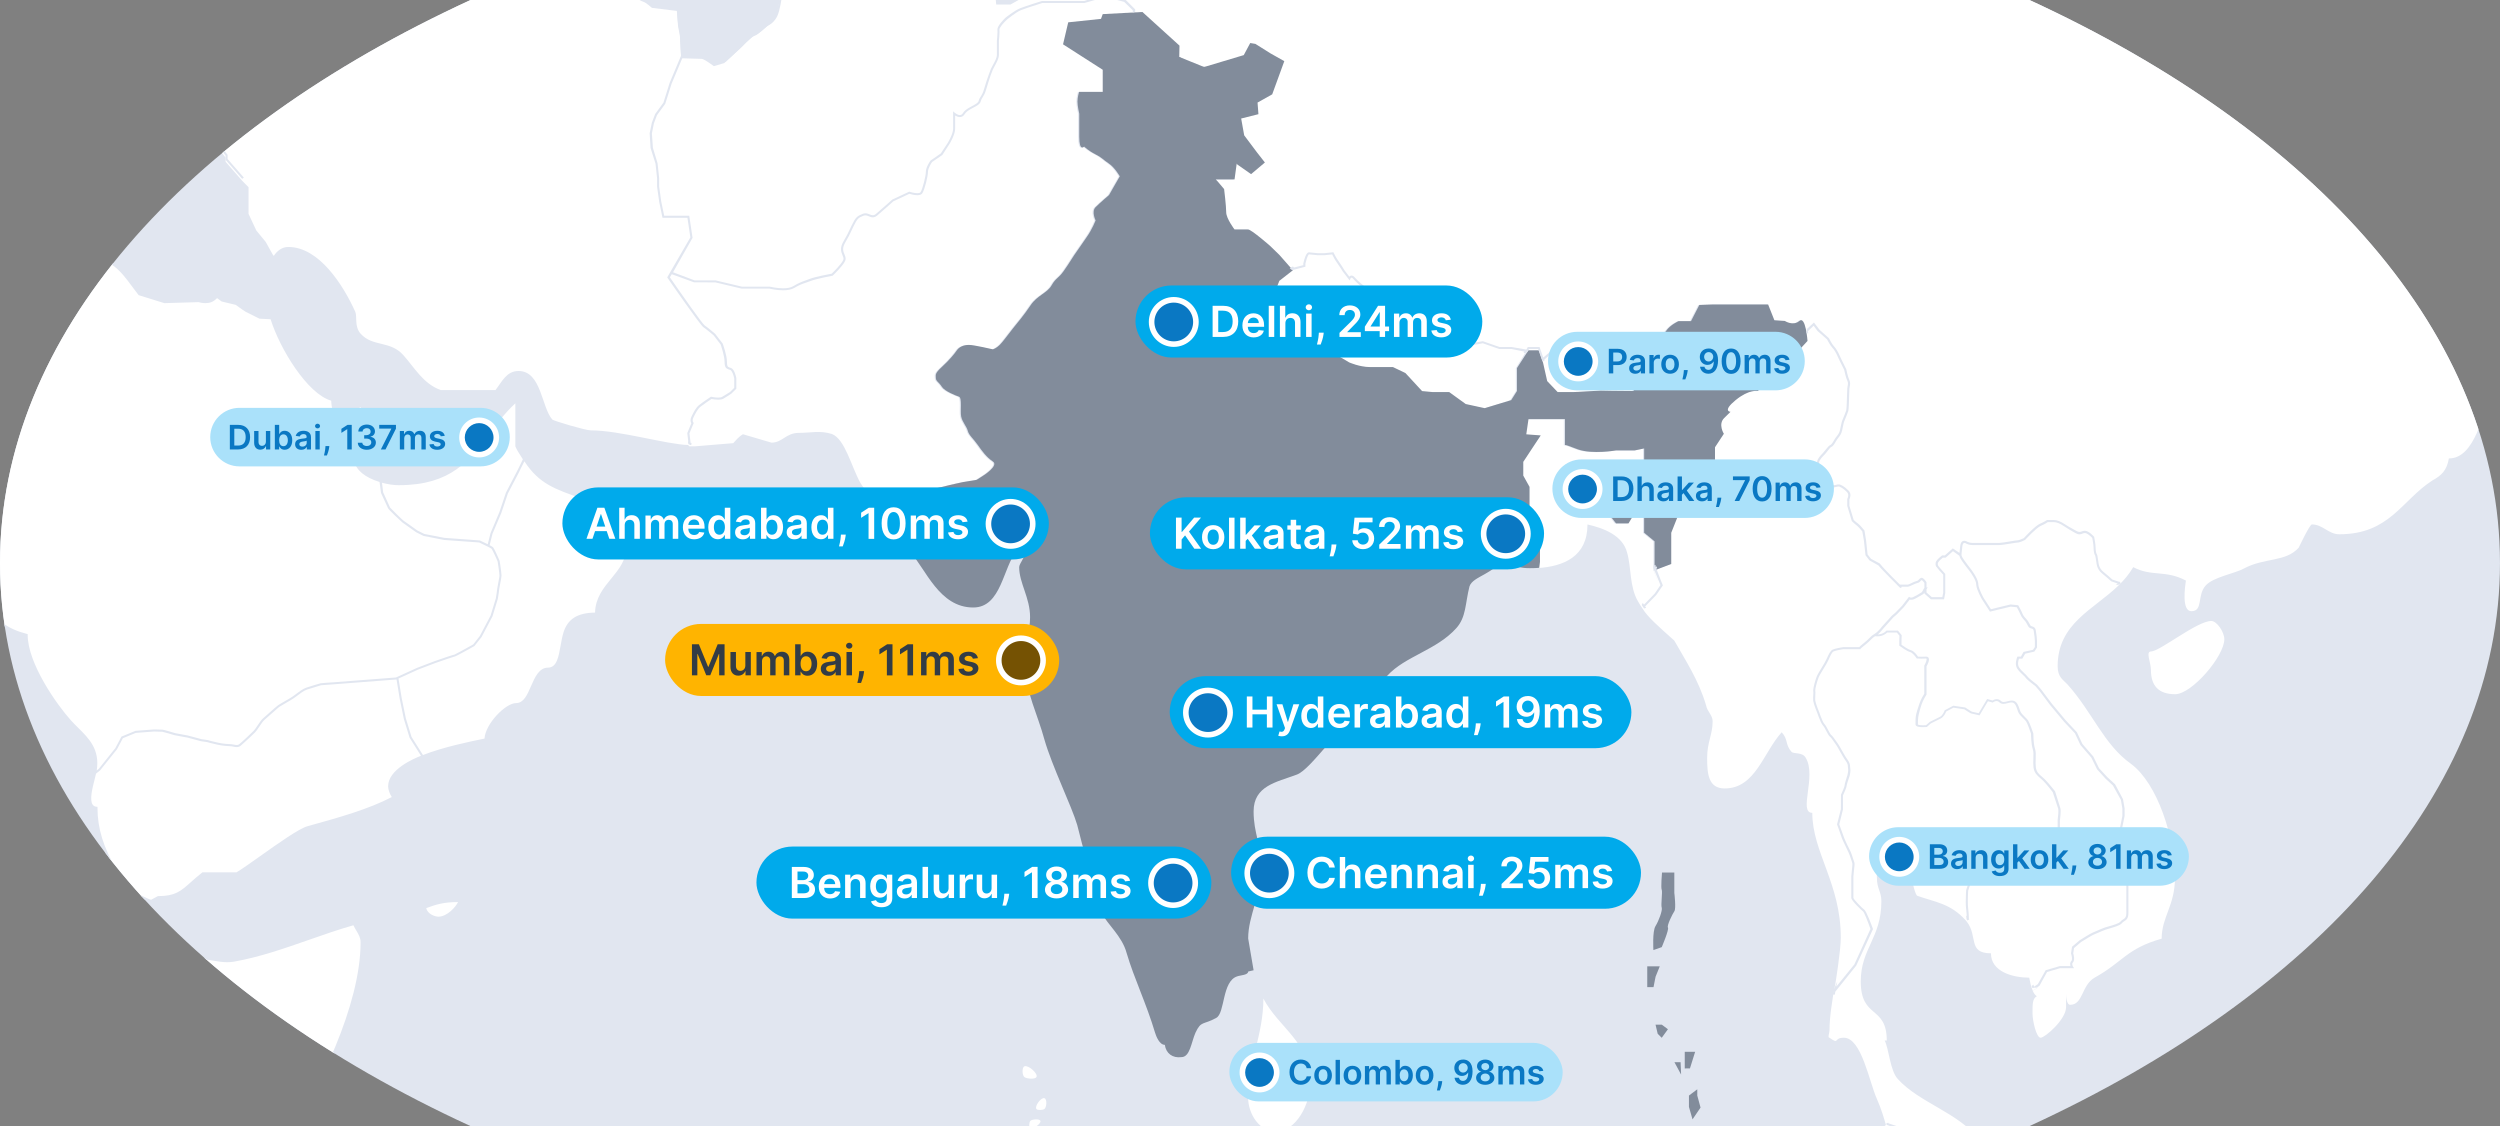 <?xml version="1.0" encoding="UTF-8"?>
<svg id="Ping" xmlns="http://www.w3.org/2000/svg" xmlns:xlink="http://www.w3.org/1999/xlink" viewBox="0 0 1110 500">
  <rect x="0" y="0" width="1110" height="500" fill="#808080" stroke="none"/>
  <defs>
    <style>
      .cls-1 {
        fill: #00aaeb;
      }

      .cls-1, .cls-2, .cls-3, .cls-4, .cls-5, .cls-6, .cls-7, .cls-8, .cls-9, .cls-10 {
        stroke-width: 0px;
      }

      .cls-2 {
        fill: none;
      }

      .cls-3 {
        fill: #aae1fa;
      }

      .cls-4 {
        fill: #ffb400;
      }

      .cls-5 {
        fill: #323c46;
      }

      .cls-11 {
        clip-path: url(#clippath);
      }

      .cls-6 {
        fill: #828c9b;
      }

      .cls-7 {
        fill: #755203;
      }

      .cls-8 {
        fill: #0a78c3;
      }

      .cls-9 {
        fill: #fff;
      }

      .cls-10 {
        fill: #e1e6f0;
      }
    </style>
    <clipPath id="clippath">
      <path class="cls-2" d="M901.07,0H208.93C81.59,58.59,0,148.8,0,250s81.59,191.41,208.93,250h692.13c127.34-58.59,208.93-148.8,208.93-250S1028.41,58.59,901.07,0Z"/>
    </clipPath>
  </defs>
  <path class="cls-10" d="M901.07,0H208.93C81.59,58.59,0,148.8,0,250s81.59,191.41,208.93,250h692.13c127.34-58.59,208.93-148.8,208.93-250S1028.41,58.59,901.07,0Z"/>
  <g class="cls-11">
    <path class="cls-9" d="M981.82,275.71c-6.33,0-22.89,13.55-26.81,13.55-2.42,0,0,4.9,0,8.18,0,7.03,3.4,10.79,10.76,10.79s21.83-16.83,21.83-24.42c0-3.21-3.35-8.1-5.78-8.1ZM1071.25-245.14h-.02s.02,0,.02,0h0ZM1317.16-215.69v7.11s-.42,3.23-2.24,5.66c-1.82,2.43-1.97,4.26-3.79,7.3-1.82,3.04-1.71,6.08-2.93,7.91-1.22,1.82-1.16,8.68-1.77,9.82-.61,1.14-1.8,6.53-1.8,6.53l-3.63,4.85-2.43,7.37s-1.82,3.18-3.65,3.79c-1.82.61-5.47.42-5.47.42l-3.04-3.19h-5.82l-5.85,6.96-2.96,5.13-3.68,6.18v6.26l-.02,10.98-.05,1.9-6.35,6.04-7,3.42-1.36,1.56-2.34,1.56h-4.6l-.49,4.16v3.7l-8.79,5.09h-6.02v4.59l-4.16,4.67h-3.7l-5.55-1.85h-7.4l-3.7,1.62-7.17,11.34-9.61,6.02-14.47,9.83c-1.3-.69-2.68-1.18-4.35-1.18-15.6,0-26.78,16.29-40.35,16.29,0-9.8,9.26-13.58,9.26-22.3,0-3.2-5.38-10.26-9.26-10.26-4.84,0-6.8,5.38-7.8,7.06-3.91,7.06-15.09,15.13-20.92,20.09-6.81,5.41-20.93,1.59-20.93,13.01,0,5.38,8.3,7.53,10.25,9.21,5.78,4.91,3.87,10.29,9.72,14.62,3.87,2.74,8.75,1.16,12.61,1.16,2.92,0,2.92-11.97,6.8-11.97,5.43,0,7.34,4.36,10.71,6.5,6.81,4.9,14.13-1.05,18.01,4.92-9.74,10.88-30.59,10.93-35,25.56-1.97,6.49-10.26,7.13-10.26,13.67,0,7.61,9.22,13.23,13.15,13.8,0,1.61.49,10.76.49,10.76h1.02l-.52.08c4.36,2.73,4.36,8.84,5.87,11.52,8.72,14.68,13.58,23.32,13.58,46.68,0,15.7-7.29,21.14-7.29,33.07-7.3,1.63-20.42,23.28-23.35,29.83-4.46,10.32-7.8,30.4-19.46,30.4-.93,5.44-3.41,7.62-7.28,9.75-13.62,8.72-18.96,23.91-41.36,23.91-4.86,0-7.31-4.37-12.18-4.37-.98,0-5.85,10.32-5.85,10.32-5.84,6.5-15.07,4.32-24.3,9.24-3.93,2.21-13.66,3.79-17.02,7.58-3.91,4.34-1.01,11.39-6.34,11.39-4.4,0-2.86-10.81-2.41-13.59-9.26-4.88-15.1-1.6-23.41-5.97-1.78,3.09-4.05,5.75-6.55,8.17h0c-11.11,10.74-27,16.8-27,35.83,0,4.88,2.44,5.98,4.37,8.08,11.22,12.51,16.05,26.64,28.25,35.3,11.66,8.68,19.47,32.57,19.47,50.45,0,12.5-5.91,17.4-5.91,27.13-15.57,4.39-17.14,10.3-29.77,17.31-5.88,3.34-5.05,12.05-10.86,12.05-1.49,0-1.81-3.27-1.81-4.92v5.98c0,5.43-9.39,13.56-11.3,13.56s-3.6-7.55-3.6-10.87c0-4.37,0-6.46,1.93-7.57-.74-.41-1.34-1.28-1.82-2.37l2.24-1.43v-.12l-2.24,1.49c-.78-1.77-1.27-4.08-1.57-5.8-7.24,0-17-2.61-17-10.82-10.36,0-5.71-7.5-10.65-13.95h0c-.18-.24-.37-.48-.58-.71-6.78-7.53-13.62-8.07-21.37-10.84-.99,0-2.45-7-2.45-7-1.47-5.97-7.3-7-12.63-7-3.9,0-2.95,3.3-2.95,5.97,0,4.94,1.98,6.05,1.98,10.43,0,16.3-9.15,20.95-9.15,35.58,0,16.82,11.55,10.52,11.55,26.25h-.94c1.93,3.7,2.37,13.27,5.8,17.04,9.52,10.6,27.16,15.02,36.2,27.01l.56-.18.2.27c3.62,5.03,5.37,10.76,5.37,17.52,0,2.89-.53,4.3-1.03,5.66-.46,1.23-.9,2.4-.9,4.69,0,5.81,2.64,9.24,5.19,12.56,1.66,2.17,3.24,4.21,4.03,6.8.75,2.7,1.21,4.76,1.63,6.59.69,3.05,1.23,5.46,2.69,9.16l.22.55-.59.08c-3.9.51-4.37.51-6.38.51-.51,0-.88.42-1.32.92-.53.59-1.12,1.27-2.1,1.27-3.18,0-4.62-1.56-5.89-2.93-.75-.82-1.47-1.59-2.48-1.96-15.02-5.4-28.83-21.43-34.38-39.91-1.59-5.78-2.72-10.88-3.81-15.81-.88-3.99-1.71-7.75-2.7-11.46l-.22-.84.54.19c-.79-2.82-2.15-7.51-4.09-11.84-3.41-7.61-6.81-27.13-14.65-27.13-4.83,0-1.75,3.26-6.37,0-.93,0,0-2.15,0-3.29-.03-6.56,1.58-14.73,1.75-16.47l.08-.09c.23-1.29.48-2.6.75-4.02,0,0,2.43-14.68,2.43-20.6,0-23.95-12.65-37.95-12.65-55.38-6.31,0,2-16.27-2.9-24.41-1.44-2.7-5.37-1.61-6.35-2.7-2.87-3.28-1.39-5.47-4.34-8.68-8.25,9.18-11.68,24.96-25.33,24.96-7.26,0-7.77-6.55-7.77-13.57s2.44-10.32,2.44-16.29c0-2.67-2.45-4.35-2.91-7.04-3.38-11.44-9.24-20.07-14.11-28.75-7.14-6.37-11.87-10.53-14.01-14.09-.72-1.03-1.43-2.11-2.07-3.27-3.9-6.53-2.95-15.23-4.88-21.71-1.94-7.6-10.26-10.85-17.59-12.49,0,14.38-10.74,18.58-21.95,19.36l.34-2.63v-19.44l-4.63-2.84v-11.04l-2.78-5v-6.11l3.93-5.92,3.93-5.72-6.48-.6.93-6.74h16.2v11.49c.93-.02,1.43.42,5.78,1.95,6.48,2.27,16.89.44,16.89.44h8.33l4.17-.88v15.23l-9.95,2.21-3.47,4.38-2.78,6.53,3.7,4.92h5.55l2.78-4.63h4.17v8.79l4.63,3.81v12.85l.15.23,2.07,5.11-1.96-5.11-.04-.23,7.17-2.78v-13.88l3.7-9.32v-6.42l4.74-4.33s4.74,2.15,6.59,0c1.85-2.15,4.4-5.3,4.4-5.3v-12.59l3.93-5.97s-2.55-4.18.23-6.96c2.78-2.78,2.78-2.75,2.78-2.75,0,0-3.81-.18,2.26-5.15,6.07-4.97,9.77-4.13,9.77-4.13l8.33-6.97h6.94v-7.87l6.84-7.4s.08-1.64-.26-3.53l3.07-2.92-.02-.03-3.15,2.95h0c-.93-3.09-1.57-6.81-3.29-5.31-2.78,2.42-6.34.06-6.34.06l-4.67-.41-2.82-7h-24.99l-5.55.2-3.7,7.2h-5.55s-3.7,1.62-5.55,4.4c-1.85,2.78-1.85,2.55-1.85,2.55l-8.33,9.26-2.12,2.65-.18-.17-.09.11.04.04-.64.7-.18.22.17-.21-1.17,1.28v10.18c-6.48,0-14.58-.09-14.58-.09,0,0-2.55.01-5.32.22-2.78.2-6.48.33-6.48.33h-7.4l-4.63-4.86-1.85-8.56h0s-.06.04-.06.04l-1.79-5.13h-4.63l-.75,1.35-.33-.07-4.01,6.58v10.18l-2.55,4.1-11.66,3.63-8.47-1.94-7.4-5.32h-7.4l-4.63-.32-7.4-8.24-5.55-2.55h-10.18c-4.63,0-9.26-2.07-9.26-2.07l-6.48-3.92-5.55-2.75-5.11-2.72-7.84-4.69-6.01-4.22h-4.17l-.05-7.25,4.22-10.79,4.71-3.8.08-.02,1.22-.74-6.01-6.75-4.22-4.19s-8.22-7.17-9.64-7.17h-6.04s-3.7-4.8-3.7-7.58-.93-10.35-.93-10.35l-2.62-3.16-1.08-1.12h8.33l.81-6.79-1.97-8.69-2.08-6.28v-7.4l-.69-6.36-7.17-4.56-1.85-9.91h-4.63l-6.48-4.16c-.12-.01-.28-.07-.46-.14v3.92s-1.46,4.46-2.93,5.93c-1.47,1.47-2.44,2.46-5.86,5.1-3.42,2.64-2.94.33-5.38.05s-4.4,2.29-4.4,2.29c0,0-6.36.61-7.83.61s-4.6-2.49-4.6-2.49h-13.5s-.72,2.35-.72,4.31.8,5.41.8,5.41v10.16c0,6.85,2.16,4.4,2.16,4.4,0,0,2.16,1.96,5.1,3.42,2.94,1.47,3.42,2.45,5.98,4.15,2.56,1.71,4.78,5.63,4.78,5.63l-4.78,8.32s-4.03,3.42-5.98,5.38c-1.96,1.96,0,5.87,0,5.87,0,0-1.47,3.91-3.91,7.34-2.45,3.42-2.94,4.4-4.4,6.36-1.47,1.96-3.42,5.38-5.87,8.81-2.45,3.42-3.43,2.94-5.38,6.36-1.96,3.42-6.36,4.4-9.3,8.81-2.94,4.4-5.87,7.83-7.83,10.27s-4.4,5.87-5.87,7.34c-1.47,1.47-2.94,1.96-3.07,1.96s-8.18-1.96-10.63-1.96-4.4.98-5.38,2.45c-.98,1.47-3.42,4.4-6.62,7.34-3.2,2.94-2.67,3.42-2.67,4.89s1.47,1.96,2.67,3.91c1.2,1.96,6.14,3.91,7.6,4.4,1.47.49.49,6.36.98,8.81.49,2.45,2.45,4.4,2.94,6.36.49,1.96,2.45,3.42,4.4,6.22,1.96,2.79,3.91,5.52,6.72,7.37,2.8,1.85-4.27,6.29-4.27,6.29l-2.93,1.88-5.87.95s-5.87,1.24-9.56,2.22c-3.69.98-9.51,1.95-9.51,1.95l-4.88,2.92-8.27,6.12c-5.57-3.77-10.55-8.69-13.04-12.89-3.95-7.07-6.84-19.54-12.68-21.71-5.35-1.64-9.21-.48-14.6-.48-5.82,0-7.27,4.34-12.2,4.34l-12.65-3.73c-1.91,1.11-3.35,2.9-4.32,3.96l-17.02,1.41h-2.44c-.13,0-.27-.31-.41-.32l-.03-.27c-9.47-.19-30.43-6.5-43.34-6.5-2.45,0-16.54-4.24-17.07-4.79-4.84-5.39-4.84-21.57-15.01-21.57-5.37,0-7.34,4.75-10.23,8.46h-24.33c-7.79-2.78-11.72-10.09-16.59-15.5-5.81-6.56-13.6-3.56-18.96-9.51-2.89-3.26-1.43-7.6-2.4-9.78-5.37-11.9-16.09-28.74-29.73-28.74-2.84,0-5.03,1.8-6.43,3.97l-.51-.67-3.09-5.56-4.16-5.06-3.45-7.37v-11.84l-2.94-2.99-7.24-8.3v-1.85l-4.25-5.56-8.29-4.55-3.65-4.55-1.39-8.48v-8.2l4.62-7.83,2.78-3.41v-8.36l-5.54-2.28-2.5-3.91-7.7-7.66V-2.99l-6.18-3.25h.23c.49-.85,1.14-2.09,1.56-3.34.74-2.18-.01-4.16-.01-4.16,0,0-1.13-2.12-2.59-3.24-1.46-1.12.67-3.67-.06-5.67-.73-2-.12-4.25-.12-4.25l-2.08-6.74v-13.77c0-.86,1.65-4.54,1.42-3.92l5.64,2.72,2.6,3.48,4.43,4.58,3.72,2.18,3.95,1.5h7.4l3.47-3.57s1.62-.6,3-1.06c1.38-.46,3.48-2.31,4.17-2.78.69-.46,5.09-5.09,5.78-5.55.69-.46,1.39-1.39,1.39-1.39,0,0,2.08-.93,3.01-.93s2.08.69,3.01,1.62.92,2.31,1.16,3.24c.23.93.92,4.16,1.09,5.09.16.93-.17,3.24.06,4.86.23,1.62-.25,2.08-.01,3.01.23.93-.03,2.31,1.27,3.01s-.06,1.39-.06,1.39c0,0,3.68,2.31,4.6,2.55.37.09,1.85.51,1.85.98v.41l1.85,3.47v2.32l5.38,6.39,3.07,1.65,3.21,1.29s3.54,2.89,4.5,4.23c.96,1.34,2.57,1.56,3.21,2.51.64.95,1.61,1.62,3.54,2.58s2.57,2.25,4.18,3.21c1.61.96,3.21,1.29,4.18,1.29s6.11,1.61,8.36,1.29c2.25-.32,2.89.32,4.18,0,1.29-.32,4.82-1.93,4.82-1.93,0,0,3.54-.96,4.82-1.61,1.29-.64,4.18,0,5.14,0s2.25-.96,3.21-1.29c.96-.32,2.57-1.29,5.14-3.55,1.4-1.23,1.46-1.86,1.24-2.18l2.03-.33,7.01-7.61s5.93-4.04,7.81-5.12c1.89-1.08,7.01-2.16,8.08-2.43,1.08-.27,5.66-1.35,8.08-1.62,2.43-.27,7.81-1.62,7.81-1.62,0,0,3.23,1.62,4.04,2.16.81.54,3.5,1.35,5.39,1.62,1.89.27,6.74,1.08,6.74,1.08,0,0,3.5,2.16,5.66,3.23,2.16,1.08,2.96,2.43,4.31,2.69,1.35.27,4.85,2.69,5.66,3.23.81.54,2.96,2.16,3.77,2.69.81.54,2.69,1.89,3.5,1.68.81-.21,2.16,3.98,3.23,4.79,1.08.81,3.5,2.43,4.58,2.69,1.08.27,3.77,2.69,3.77,2.69l11.05,1.35.54,6.74.81,4.31.27,4.58.27,5.39h0s8.08.27,9.16.27,5.39,3.23,5.39,3.23l4.58-1.35,3.23-2.96,4.04-3.77s4.85-5.12,6.2-5.39c1.35-.27,4.85-3.77,5.66-4.31.81-.54,2.16-.81,3.5-3.5,1.35-2.69,2.16-9.43,2.16-9.43l5.66-5.33s1.62.48,3.23,0c1.62-.48,1.62,0,1.62,0l4.85-5.7,4.04.57,4.85,5.24.12-.51.2.72h9.26l9.72,1.13v-.08l.44.32,7.73,3,5.4-1.61,6.98-1.57,7.3-3.49c2.81-1.56,6.31-4.23,6.31-5.4s2.72-5.41,2.72-5.41l5.06-7.24h6.65l5.09,7.47v5.03l-1.46,5.99-.16,6.29.39,3.92h6.32l6.93-3.86,3.89-4.9s4.28-2.34,5.45-2.73c1.17-.39,7.01-1.56,7.01-1.56l6.23-1.76,5.84,3.71,5.67,1.76h0s.87.19.87.19c0,0,2.03-4.69,1.25-5.66-.78-.96-1.25-6.03-1.25-6.03,0,0-1.47-3.12-1.86-5.06-.39-1.95-.39-7.01-.39-7.01,0,0-6.62-1.56-7.79-1.56s-5.84-2.34-7.4-2.34-1.17-5.84-1.17-5.84l-1.17-2.72s3.89-3.11,4.28-5.06c.39-1.95,2.34-2.35,2.73-3.7.39-1.35,5.84-5.21,5.84-5.21,0,0,5.45-4.62,6.62-5,1.17-.39,5.06-1.61,5.06-1.61l3.89-2.55s2.68-2.78,2.68,0v5.09l11.11-1.38s1.4.84,2.96-1.89c1.56-2.73,2.34-2.7,2.73-4.04.39-1.34,3.89-4.26,3.89-4.26h6.62s1.95,3.2,3.51-.23c1.56-3.43,3.5-5.99,4.28-7.16.78-1.17,2.33-3.12,5.44-4.28,3.12-1.17,8.94-3.5,10.89-4.67,1.95-1.17,6.2-3.12,6.2-3.12l3.45-4.28.19-2.79,3.52-6.77v-2.32s3.72-3.72,3.72-7.57.78-4.76.23-7.05c-.55-2.29-2.2-7.24-2.2-7.24l-3.3-6.05s-.55-1.1-2.2-4.95c-1.65-3.85-1.65-7.69-1.65-7.69,0,0,1.65-1.65,4.95-3.3,3.3-1.65,4.4-2.75,7.69-3.3,3.3-.55,10.99-.55,12.64-.55s6.6.55,6.6.55c0,0,2.75,2.76,2.75-.54s-1.65-7.68,0-9.88,0-7.94,0-7.94c0,0,3.3-2.97,3.85-6.26.55-3.3,2.75-5.23,2.75-6.88s3.3-5.12,3.3-5.12h2.06s6.12-1.59,9.42-.23c3.3,1.35,8.74,3.87,12.03,3.87s3.92,2.75,6.67,0,3.81-4.4,3.81-7.15v-21.02s2.6,2.63,5.35.01c2.75-2.61,7.38-4.8,7.38-4.8,0,0,3.3-1.62,3.85-3.27.55-1.65,0-4.34,0-4.34l2.55-4.39.55.58h3.93l5.09-.96v10.68l5.66,8.05,9.4,4.33,7.33,4.28,8.55,4.28,4.28,4.89s4.89,4.28,6.11,6.11c1.22,1.83,3.05,6.73,3.67,8.56.61,1.83-.61,4.29,0,6.12.61,1.83.18,6.75.18,6.75l-6.9,6.17.61,6.18,6.44,3.24h2.34s1,2.78,4.05,2.78h17.23s1.71.75,4.76,2.58c3.05,1.83,6.11,2.21,7.94,2.82,1.83.61,7.33,1.22,10.39,3.06,3.05,1.83,4.89,3.06,6.72,4.28,1.83,1.22,3.67,4.28,5.5,4.89s4.89,3.68,5.5,5.51c.61,1.83,3.67,7.36,3.67,7.36,0,0,1.83,1.31,2.44,3.43.61,2.12,1.22,2.11,6.11,5.17s11.89,4.39,11.89,4.39h8.2s9.23-1.09,12.9-.23c3.67.86,7.33-2.31,10.39-.23,3.05,2.08,10.39.86,13.44,2.69,3.05,1.83,7.33.61,9.16,2.44,1.83,1.83,7.94,4.89,7.94,4.89,0,0,1.22-3.05,5.5,0,4.28,3.05,12.22,4.89,12.22,4.89l18.33,4.89c5.5,1.22,7.33-1.22,10.39,0,3.06,1.22,11,4.37,15.88.35,4.89-4.02,11.61-7.68,14.05-8.91,2.44-1.22.61-1.83,6.11-2.44,5.5-.61,9.03-1.22,11.84-1.22s4.63-.61,9.52-2.44c4.89-1.83,9.14-3.67,10.97-3.67s8.5-4.28,8.5-4.28c0,0,2.92-6.69,5.36-6.4,2.44.29,5.86,0,5.86,0v-8.38s-1.15-.5.12-2.33c1.27-1.83.3-8.55.3-8.55l.51-4.89v-10.14s2.41-2.08,4.85-2.08,2.67-1.83,5.73.61c3.05,2.44,2.44,3.05,6.11,3.05s6.11-.61,8.55,0c2.44.61-3.05,1.83,2.44.61,5.5-1.22,8.55-3.05,10.39-4.28,1.83-1.22,6.72-4.89,6.72-4.89,0,0,4.28-2.44,6.11-2.44s4.89,1.23,6.11-.61c1.22-1.83,4.89-7.34,6.11-7.64,1.22-.3,3.67-4.56,3.67-4.56l4.28-4.25s2.44-1.78,4.89-2.39c2.44-.61,10.39-4.36,13.44-4.36s4.89-.58,7.33-.58h7.4l6.02-.06v-6.88s-2.65-2.28-4.48-4.11c-1.83-1.83-2.82-1.83-5.27-4.88-2.44-3.05-7.33-4.87-7.33-4.87l-7.33-1.8-7.33,3.72-3.67-.95-9.78-1.45h-3.41l-4.54-.93h-2.87s-.19-3.99.42-6.99c.61-3.01,2.44-5.68,3.05-7.51.61-1.83,1.83-3.05,2.44-4.89.61-1.83,2.44-4.28,2.44-4.28,0,0,1.83-3.05,3.05-4.89,1.22-1.83,3.66-3.67,3.66-3.67l1.77-3.72c2.55.78,4.02,1.05,4.02,1.05,0,0,4.23.58,6.66-.03,2.43-.61,7.85-.62,9.67-1.23,1.82-.61,5.28-3.05,5.28-3.05l5.17-1.83v-11.26s-2.79-3.94.69-6.38c3.49-2.43,6.99-6.08,6.99-6.08,0,0,3.15-1.82,4.98-4.87s3.7-3.65,4.92-5.47c1.22-1.82,1.84-3.04,3.06-4.87,1.22-1.82.59,3.04,1.2-1.82.61-4.87-.05-9.73-.05-9.73l-.25-3.65-3.95-2.43v-2.83l3.95-3.86s1.96-3.04,3.79-3.65c1.82-.61,8.02-2.43,8.02-2.43l4.92-.61,9.15-3.65,13.4-1.22,10.35,1.82,7.91,5.47,6.69,1.22,3.04,4.26,4.26,6.69,8.52,12.16s3.04,4.87,3.04,7.3-1.82-1.22,0,2.43c1.82,3.65,5.47,11.56,5.47,11.56l3.65,8.22s-.61,2.12,0,5.16c.61,3.04,0,8.52,0,8.52l4.26,2.43s-3.65,3.65,0,5.47c3.65,1.82,3.03,1.82,7.29,2.43,4.26.61,7.28,1.22,7.28,1.22l6.66,1.22,3.59,2.43,9.59,7.91,4,4.87v2.41s6.82,3.79,5.75,5.62c-1.07,1.82.59,6.75.59,6.75l7.56,3.83h4.15s2.53-.88,4.97-.88c.59,0,.78,0,.8.02.29-.09.78-.24,1.62-.48,4.26-1.22,9.11-4.98,9.11-4.98l5.45-3.71s1.16.58,6.02-1.25c4.87-1.82,7.88-2.45,7.88-2.45l5.33.59ZM522.17,25.09c-.31-.13-.65-.27-1.08-.43-3.75-1.37-3.25-1.57-5.15-2.2,1.84.64,1.17.84,4.92,2.2.5.18.95.32,1.3.43ZM726.68,161.35l-3.93-3.82-.79-.6.68.54,3.96,3.99.09-.11ZM469.88,526.66c-.41-.93-3.26-1.82-4.19-1.28-1.21.7-2.7,3.85-1.88,4.91.58.74,3.07.38,3.97,0,1.02-.43,2.52-2.68,2.1-3.63ZM460.17,478.25c.93-1.48-3.57-5.47-5.3-4.82-1.22.46-1.05,4.08,0,4.82,1.05.74,4.64,1.05,5.3,0ZM463.7,487.59c-1.52-.42-4.45,3.64-3.53,4.82.51.65,2.83.49,3.53,0,1.05-.74,1.27-4.47,0-4.82ZM457.52,497.63c-.62.57-.79,2.85,0,3.21,1.26.58,4.88-2,4.41-3.21-.37-.95-3.63-.71-4.41,0ZM269.07,233.91v.54c-3.7-2.18-3.62-11.42-8.99-13-13.33-4.63-20.51-6.81-27.29-17.57l-1.94,3.83,1.83-3.83c-1.04-1.71-2.47-3.62-3.4-5.78v-20.06c-16.66,14.66-19.51,36.91-52.11,36.91-2.4,0-5.23-.43-8.1-1.26v-.06c-5.51-1.61-10.7-4.68-11.3-9.22h0c-.04-.29-.06-.58-.06-.88,0-6.51,3.38-10.84,3.38-17.38,0-2.17,0-3.79-.49-5.95-4.88,1.07-3.92,8.14-9.72,9.75-.48-4.86-3.36-6.52-3.36-12.45-10.43-2.57-22.98-22.95-27.02-36.25l-5.08-.22s-5.85-2.98-6.16-3.08c-.31-.1-4.41-3.08-4.41-3.08l-6.16-1.44-2.37-1.74c-.68.75-1.55,1.52-2.58,1.94-2.48,1.01-5.52,0-5.52,0l-15.17.45-11.21-3.48-3.96-5.25s-4.43-6.38-8.28-8.4c-3.85-2.02-9.41-7.59-10.93-8.09-1.52-.51-6.57-10.62-8.09-11.63-1.52-1.01-6.07-5.57-7.58-6.08-1.52-.51-5.06-3.83-5.06-3.83,0,0-8.09,1.72-9.61-.03-1.52-1.75-5.56-3.84-7.58-3.84-.67,0-1.68.27-2.72-.65l-5.81,2.25s-4.12,2.62-5.36,2.31c-1.24-.31-9.87,2.23-9.87,2.23l-4.74,2.37s-4.06,1.94-4.57,2.15c-.51.22,0,2.25,0,2.25l1.86,4.57,2.2,2.54,3.89,5.08.17,2.37-2.54,4.23s-2.54,2.71-3.39,3.72c-.85,1.02-5.42,6.49-5.42,6.49l-7.11,3.16s-5.17,1.86-7.07,2.2c-1.9.34-7.15,0-7.15,0l-5.59-1.02-2.58-4.34h0s0,0,0,0l-.42,1.87c.17-.58.32-1.15.46-1.68-1,6.61-2.55,13.52-2.55,17.22,0,1.61,6.78,10.29,8.29,12.99,5.3,9.23,10.21,17.4,15.99,27.15,1.97,3.23,5.37,7.55,6.83,13.04,1.02,3.24,0,11.37,2.94,14.66,1.44,1.58,7.76.51,9.71,2.69,1.46,1.64,3.95,4.91,6.34,7.03,1.98,10.31,8.29,13.04,8.29,25.5,0,20.62,4.06,31.75,21.03,36.06,0,13.05,13.49,31.79,19.35,38.26,5.34,5.98,13.53,10.85,11.11,22.83-1.01,4.86-4.77,15.15.56,15.65,0,10.39,3.51,19.28,8.55,27.8,3.21,5.37-.61,5.38.61,6.05,1.31.71,13.71,7.47,15.2,7.47l3.04-1.64c10.23,0,11.52-4.07,19.81-10.55h15.07c6.33-3.7,25.79-18.93,31.6-20.52,11.71-3.26,26.8-7.25,37.95-13.22-.94-1.09-1.88-3.37-1.88-4.98,0-6.94,10.82-11.84,14.82-13.27,9.37-3.69,20.99-6.05,27.98-7.49,0-6.49,9.22-15.68,13.57-15.68,7.34,0,6.8-15.73,14.15-15.73,5.83,0,5.32-9.23,7.28-15.77,1.96-6.52,6.8-8.67,14.08-8.67,0-13.03,13.91-17.36,13.91-29.82,0-4.9-6.72-3.84-9.5-8.72ZM103.66,426.55c-7.31,1.1-12.16-2.77-19.47,0-6.31,2.14-6.8,9.18-14.62,9.18-5.93,0-10.91-9.04-15.58-16.11l-10.34,12.04,3.16,8.93,3.56,7.12,3.56,6.16,49,22.77h14.28l-41.13,45.85-17.01,1.67-6.33,3.73-4.42,7.06h-11.4l-2.99,4.65-.6.09h.48s-9.1,12.82-9.1,12.82l-4.28,4.27.16,56.72,3.21,3.68h0c16.66-21.88,40.73-32.04,63.69-52.29,18.03-15.71,24.37-35.27,38.94-56.95,12.2-18.49,34.15-58.61,34.15-89.54,0-3.22-1.96-4.9-3.4-8.12-17.49,4.9-35.04,13.02-53.52,16.28ZM194.62,407.01c3.87,0,7.78-4.34,8.74-6.49-6.26,0-9.67,1.03-14.1,2.68.55,2.68,3.92,3.8,5.36,3.8ZM907.84,627.32c-5.35-5.97-11.22-9.2-11.22-20.62-5.34,0-9.2-1.63-9.2-8.69l1.95-5.42c-1-2.19-2.51-4.92-4.39-4.92h-3.86c0-.56.91-2.19.91-2.65,0-8.17-8.26-10.88-15.57-13.61-13.63-4.92-18.96-11.9-28.21-22.25-4.84-5.45-8.28-11.97-15.54-14.64-1.97-.54-4.4,0-5.32-2.74-3.94-8.64-7.36-16.78-18.03-20.57h-16.02c-3.94-2.22-4.88-4.94-9.77-4.94h-2.91v4.38c1.44,5.44,9.23,20.63,13.14,21.73,4.37,1.01,9.24,0,11.15,4.83,2.97,6.52,4.42,9.8,7.32,16.3,3.41,7.58,14.61,5.44,18.02,17.91.97,4.37,4.33,17.31,6.82,18.98,1.39,1.11,7.27,1.65,7.75,2.76,1.01,1.62,0,4.85,1.5,4.85s7.25,10.8,8.22,13.55c5.38,12.47,9.27,22.25,18.99,33.07,8.75,9.77,17.56,14.13,26.74,24.44.5.49,9.28,14.65,11.67,14.65,3.42,0,13.15-1.61,13.15-7.59,0-5.45-2.42-13.02,2.51-15.19v-23.36c0-5.44-6.86-7.06-9.78-10.27ZM554.16,487.28c0,7.62,5.35,15.21,12.21,15.21,9.17,0,15.5-12.45,15.5-22.25,0-17.33-14.1-23.89-20.93-36.87,0,16.27-6.79,28.2-6.79,43.9ZM469.88,559.35c-1.9,1.01-2.88,6.33-1.52,7.91.51.59,2.45,1.23,3.17.85,1.07-.56.69-3.34,1.17-4.38.34-.76,1.57-2.36,1.17-3.1-.46-.87-3.08-1.77-3.99-1.28ZM465.69,511.69c.9-.38.86-3.16,0-3.62-.94-.49-3.92.99-3.75,1.96.16.94,2.81,2.06,3.75,1.65ZM460.17,565.34c-1.56.07-4.14,4.27-4.14,4.27,0,0,3.11,1.88,4.14,1.5,1.13-.42,2.26-2.97,2.01-4.06-.14-.61-1.33-1.74-2.01-1.71ZM469.88,545.89c-1.14.26-2.27,2.78-2.1,3.85.15.92,1.09,3.01,2.1,3.21,1.63.31,5.21-2.02,5.4-3.53s-3.79-3.89-5.4-3.53Z"/>
    <path class="cls-6" d="M802.54,151.38l-6.84,7.4v7.87h-6.94l-8.34,6.97s-3.72-.95-9.79,4.02c-6.07,4.97-2.29,5.21-2.29,5.21,0,0-.06,0-2.83,2.78s-.12,6.97-.12,6.97l-3.93,5.98v12.59s-2.66,3.14-4.51,5.3c-1.85,2.15-6.36,0-6.36,0l-4.86,4.33v6.42l-3.7,9.32v13.88l-7.4,2.78v-12.85l-4.63-3.81v-8.79h-4.16l-2.78,4.63h-5.55l-3.76-4.92,2.72-6.65,3.59-4.33,9.95-2.15v-15.23l-4.16.88h-8.33s-10.41,1.83-16.89-.44c-4.35-1.53-4.86-1.97-5.78-1.95v-11.49h-16.2l-.98,6.74,6.42.48-3.82,5.77-3.93,5.97v6.11l2.78,5v11.04l4.63,2.84v19.44l-.34,2.63c-1.47.1-2.71.15-4.18.15-7.77,0-7.77-2.66-11.69-5.41-3.41,8.15-13.6,8.74-15.11,13.56-1.9,7.61-1.43,13.58-5.81,18.46-8.77,9.79-22.84,12.5-30.65,21.13-9.78,10.81-18.46,21.73-27.72,32.01-3.88,4.38-9.23,10.91-12.68,11.98-8.74,3.28-18.97,4.86-18.97,16.27,0,9.76,3.46,15.19,3.46,23.87,0,13.54-5.87,22.23-5.87,32.53l2.41,14.13-2.41.56c0,1.6-3.41,1.6-4.85,2.14-6.83,2.16-5.37,16.26-9.3,18.43-5.8,3.24-6.73,1.16-9.23,6.56-1.92,4.33-2.4,10.88-6.31,10.88-3.88.51-6.8-1.67-7.32-5.46-2.4,0-3.85-3.83-4.34-5.42-3.9-13.09-9.25-23.93-12.61-35.33-1.99-7.51-8.76-12.99-10.74-17.32-3.89-8.68-1.48-15.78-5.35-22.22-3.89-7.09-3.89-10.37-5.86-17.35-2.37-8.14-11.17-26.03-14.6-38.05-2.89-10.79-8.29-21.13-8.29-31.46,0-1.61-.74-6.12-.74-7.68l.37.41c.19-7.25,2.34-8.69,2.34-15.45,0-8.7-4.84-15.13-4.84-22.23,0-1.59,2.88-4.65,2.88-7.42h-3.85c-6.3,7.4-6.83,25.34-19.43,25.34-15.09,0-20.98-16.92-28.22-25.03,4.37-3.28,7.76-.51,12.15-2.19,3.87-1.09,4.35-5.95,6.35-8.12-3.88-1.12-7.35-1.12-11.25-1.12-4.68,0-10.4-2.53-15.61-6.06l8.27-6.11,4.88-2.92s5.83-.97,9.51-1.95c3.69-.98,9.56-2.22,9.56-2.22l5.87-.95,2.93-1.88s7.07-4.44,4.27-6.29c-2.8-1.85-4.76-4.58-6.72-7.37-1.96-2.79-3.91-4.26-4.4-6.22-.49-1.96-2.45-3.91-2.94-6.36-.49-2.45.49-8.32-.98-8.81-1.47-.49-6.4-2.45-7.6-4.4-1.2-1.96-2.67-2.45-2.67-3.91s-.53-1.96,2.67-4.89c3.2-2.94,5.65-5.87,6.62-7.34.98-1.47,2.94-2.45,5.38-2.45s10.49,1.96,10.63,1.96,1.6-.49,3.07-1.96c1.47-1.47,3.91-4.89,5.87-7.34,1.96-2.45,4.89-5.87,7.83-10.27,2.94-4.4,7.34-5.38,9.3-8.81,1.96-3.42,2.94-2.94,5.38-6.36,2.45-3.42,4.4-6.85,5.87-8.81,1.47-1.96,1.96-2.94,4.4-6.36s3.91-7.34,3.91-7.34c0,0-1.96-3.91,0-5.87,1.96-1.96,5.97-5.38,5.97-5.38l4.77-8.32s-2.25-3.93-4.81-5.63c-2.56-1.71-3.1-2.69-6.04-4.15-2.94-1.47-4.98-3.42-4.98-3.42,0,0-2.16,2.45-2.16-4.4v-10.16s-.8-3.45-.8-5.41.72-4.31.72-4.31h13.5s3.12,2.49,4.59,2.49,7.81-.72,7.81-.72c0,0,1.93-2.51,4.37-2.23,2.45.28,1.9,2.62,5.32-.02,3.42-2.64,4.51-3.62,5.98-5.08,1.47-1.47,2.93-5.92,2.93-5.92v-4.02l6.94,4.39h4.63l1.74,9.91,7.29,4.44.69,6.48v7.4l2.08,6.39,2.08,8.57-.93,6.79h-8.33l1.08,1.18,2.62,3.1s.93,7.52.93,10.3,3.7,7.64,3.7,7.64h6.04c1.41,0,9.64,7.19,9.64,7.19l4.22,4.09,6.01,6.83-6.01,4.69-4.22,10.68.05,7.25h4.17l6.01,4.23,7.84,4.59,5.11,2.81,5.55,2.83,6.48,3.82s4.63,2.08,9.26,2.08h10.18l5.55,2.66,7.4,8.01,4.63.43h7.4l7.35,5.32,8.42,1.83,11.77-3.57,2.55-4.05v-10.18l5.09-7.87h4.63l1.85,5.44,1.85,8.21,4.63,4.86h7.4s3.59-.13,6.36-.33c2.78-.2,5.44-.33,5.44-.33,0,0,8.1.2,14.58.2v-10.18l3.93-4.57,8.56-9.2s0,.12,1.85-2.66,5.55-4.4,5.55-4.4h5.55l3.7-7.2,5.55-.2h24.99l2.78,7,4.63.3s3.7,2.42,6.48,0c2.78-2.42,3.6,8.9,3.6,8.9ZM753.59,483.65l-3.7,2.78v5.04l1.59,5.53,3.56-5.24-1.45-5.33v-2.78ZM743.45,471.62l2.96,5.5-.23-5.5h-2.73ZM752.66,466.99h-4.63v7.4l2.31-.03,2.31-7.38ZM735.06,454.96l.96,4.05,1.79,1.77,2.75-3.8-2.71-2.03h-2.79ZM736.93,429.04h-5.55v9.26h2.78l.91-4.63,1.87-4.63ZM743.4,396.65v-9.26h-5.47s-.57,6.78-.13,7.65c.43.87-.44,6.78,0,7.94.43,1.16-1.31,5.9-2.76,8.21s-.93,10.64-.93,10.64l3.71-1.3s3.33-7.82,2.75-8.68c-.58-.87,2.03-6.08,2.85-7.26.82-1.18,0-7.95,0-7.95Z"/>
    <polygon class="cls-6" points="489.61 41.13 489.61 30.98 471.99 19.68 474.29 9.91 488.84 8.38 489.61 6.27 507.23 5.32 523.69 20.25 523.59 25.28 534.62 29.75 552.23 24.47 555.1 19.1 557.4 19.49 564.1 23.7 570.23 27.15 564.86 41.89 558.35 45.53 558.74 50.7 551.08 52.62 552.42 60.08 558.16 67.74 561.61 72.15 555.48 77.32 543.99 69.27 489.61 41.13"/>
    <path class="cls-10" d="M157.6,410.08l-.16-.36-.38.11c-6.7,1.87-13.54,4.27-20.15,6.58-10.79,3.78-21.95,7.68-33.32,9.69-.89.13-1.76.2-2.69.2-2,0-3.87-.32-5.68-.62-1.76-.3-3.58-.6-5.47-.6-1.99,0-3.86.34-5.71,1.04-2.82.95-4.5,2.82-6.13,4.63-2.09,2.32-4.07,4.52-8.34,4.52-4.94,0-9.46-7.01-13.43-13.2-.59-.92-1.18-1.83-1.76-2.71l-.34-.51-10.92,12.71,3.28,9.23,3.57,7.14,3.63,6.29,49.14,22.83,13.43.04-40.32,44.94-16.83,1.65-6.62,3.85-4.34,6.94h-11.4l-3.01,4.69-.39.06.03.39-8.9,12.55-4.42,4.4.16,56.91v.17s3.7,4.24,3.7,4.24l.34-.45c10.1-13.26,22.98-22.24,36.63-31.75,8.84-6.16,17.99-12.53,26.99-20.47,12.01-10.46,18.98-22.84,26.35-35.94,3.82-6.79,7.77-13.81,12.68-21.11,15.79-23.93,34.22-61.81,34.22-89.8,0-2.27-.9-3.78-1.94-5.53-.51-.85-1.03-1.72-1.5-2.77ZM126.05,507.67c-4.92,7.32-8.89,14.36-12.72,21.17-7.33,13.03-14.26,25.33-26.15,35.7-8.97,7.9-18.09,14.26-26.91,20.41-13.55,9.44-26.36,18.37-36.49,31.5l-2.72-3.12-.15-56.35,4.19-4.19,9.04-12.74h.07s2.97-4.63,2.97-4.63h11.41l4.49-7.18,6.14-3.62,16.9-1.66.18-.02,41.94-46.75h-15.21l-48.78-22.66-3.47-6.01-3.54-7.07-3.07-8.68,9.77-11.37c.47.71.94,1.45,1.41,2.18,4.31,6.7,8.76,13.62,14.21,13.62,4.68,0,6.89-2.45,9.03-4.83,1.55-1.72,3.15-3.5,5.75-4.38,1.76-.67,3.53-.99,5.4-.99s3.52.29,5.32.59c1.85.31,3.76.63,5.84.63.97,0,1.89-.07,2.83-.21,11.46-2.02,22.65-5.94,33.47-9.73,6.48-2.27,13.17-4.61,19.71-6.46.44.94.92,1.73,1.38,2.51.97,1.63,1.81,3.04,1.81,5.06,0,27.78-18.35,65.46-34.07,89.28Z"/>
    <path class="cls-10" d="M879.96,505.04c-.4.06-.8.11-1.21.17l-2.05.57-13.97,4.64h-4.47l-4.6-4.3-5.28-3.99-9.94-3.39c-.02-.09-.05-.19-.08-.28-.28.14-.56.27-.86.36.04.14.08.27.11.4l.07.24,10.2,3.45,5.18,3.91,4.83,4.52h4.98l14.09-4.68,3.47-.97-.39-.54-.09-.12Z"/>
    <path class="cls-10" d="M945.12,386.17v-.02c-.07-.09-1.35-2.19-2.28-3.43-.33-.43-.65-1.16-.97-1.92-.07-.17-.14-.34-.21-.52-.47-1.18-.91-2.3-1.47-2.86-.28-.28-.55-.8-.8-1.31l-.06-.12c-.14-.31-.3-.63-.48-.93l2.78-4.47,1.69-8.27v-3.45s-.7-4.03-.7-4.03l-3.52-6.62-3.46-3.18-3.66-3.96-2.55-5.18-4.85-5.6-2.44-5.19-5-5.34-6.16-7.39-4.65-6.19-1.85-2.16-.07-.07c-1.46-1.1-3.79-2.96-4.21-3.59-.29-.43-.77-.88-1.34-1.41-.74-.69-1.67-1.56-2.36-2.6-.87-1.3-.32-3.21-.07-3.92h1.49s1.27-2.21,1.27-2.21l3.81-.86.26-.06,1.18-1.82v-2.91c0-.89-.2-2.65-.55-4.7-.22-1.33-1.01-1.56-1.59-1.74-.44-.13-.67-.21-.84-.55-.63-1.25-1.25-2.11-1.32-2.2-.69-.72-1.85-2.08-2.05-2.68-.32-.96-1.82-3.67-1.89-3.78l-.12-.21-.98-.1-2.43-.24-8.7,2.1-.86-1.33-2.34-3.62s-2.11-3.72-2.38-5.84c-.02-.14-.03-.27-.03-.4,0-.14-.01-.3-.04-.45-.33-2.33-3.02-5.85-3.15-6.02-.03-.04-3.37-4.3-3.96-5.47-.21-.41-.29-.68-.3-1.02h0c0-.23.02-.51.05-.86.02-.17.04-.35.07-.56.06-.54.15-1.23.23-2.14.07-.78.29-1.72.95-1.72l.26.04c.26.08.51.23.6.3l.09.06c.05.02,1.25.55,2.57.55h11.98c.87,0,3.03-.35,4.93-.65,1.36-.22,2.77-.45,3.14-.45,1.01,0,3.06-1.03,3.3-1.15l.11-.08.02-.02h0s0,0,0,0h.01c.19-.22,4.91-5.33,6.92-6.19,1.76-.75,2.72-1.4,3.06-1.64h2.62c1.34,0,2.73.55,4.68,1.85,1.62,1.08,2.53,1.6,4.17,2.54l.79.45c.71.41,1.3.59,1.85.59.51,0,.89-.16,1.26-.31.35-.14.68-.28,1.13-.28,1.04,0,2.64,1.5,3.27,2.19.11.58.58,3.09.58,4.4,0,1.53.3,2.94.71,3.38.12.23.3,1.5.42,2.34.15,1.02.28,1.98.44,2.43.32.95.98,2.3,2.32,3.31,1.2.9,3.88,3.34,3.9,3.36l.2.07,2.68.93c-.24.23-.5.44-.74.67.52-.08,1.04-.15,1.58-.2l.16-.14h0s.16-.16.16-.16l.04-.04.2-.2c-.19-.25-.36-.52-.51-.81l-.14.14-3.09-1.02c-.45-.41-2.76-2.5-3.9-3.36-1.15-.86-1.72-2.03-2-2.86-.13-.38-.27-1.39-.4-2.28-.28-1.96-.39-2.53-.62-2.79-.17-.19-.5-1.24-.5-2.81s-.6-4.59-.63-4.72l-.02-.12-.08-.09c-.23-.27-2.35-2.63-4.05-2.63-.63,0-1.07.17-1.46.33-.69.26-1.28.33-2.32-.26-.74-.42-1.33-.75-1.87-1.04-1.02-.56-1.83-1-3.04-1.8-2.11-1.41-3.66-2.01-5.19-2.01h-2.94s-.12.1-.12.1c-.05.03-.96.69-2.98,1.56-2.12.91-6.59,5.75-7.19,6.41-.81.39-2.23.96-2.8.96-.42,0-1.53.18-3.29.48-1.77.3-3.98.67-4.78.67h-11.98c-1.07,0-2.09-.45-2.11-.45h0c-.06-.05-.44-.31-.93-.43-.17-.05-.34-.08-.53-.08-.73,0-1.64.44-1.83,2.52-.08.86-.16,1.54-.22,2.08-.02.21-.05.4-.06.57l-.02.16v.07s-2.69-1.82-2.69-1.82l-.28-.2h0s0,0,0,0l-3.53,3.13h-1.22l-.11.09h-.01c-.2.16-2.01,1.55-2.52,2.54-.58,1.12-.08,2.16-.06,2.21l.49.59.88,1.12,1.81,1.97v8.06s-.38,1.94-.38,1.94h-4.69l-2.34-2.06v-1.4l.54-.91-.54.11v-2.35l-.08-.12h0c-.29-.46-1.23-1.85-2.1-1.85-.09,0-.19.01-.27.04-.41.14-.66.43-.89.69-.27.31-.5.58-1.02.69-.63.13-1.48.53-2.29.93-.6.29-1.42.68-1.67.68h-3.49c-.49-.49-1.32-1.32-2.67-2.66-.36-.36-.7-.7-1.02-1.02-4.12-4.16-5.17-5.59-5.18-5.61l-.06-.09-3.91-2.09-1.51-1.93-.68-6.33-.71-4.29-.08-.09c-.19-.24-1.92-2.39-2.65-2.88-.56-.37-1.71-1.42-2.05-1.72l-1.91-6.29v-2.83c.24-.5,1.07-2.47-.37-3.91-.53-.53-1.01-.96-1.48-1.33-.75-.61-1.43-1.01-2.2-1.31-.16-.06-.33-.09-.5-.11-.47-.05-.98.06-1.45.2l-.23.06c-.32.08-.63.12-.92.12-.26-.01-.52-.07-.74-.22-1-.66-2.19-1.21-3.19-1.49-.45-.13-.85-.21-1.18-.21-1.62,0-1.62-.7-1.62-.93v-3.84c0-.1.46-2.37.46-3.56,0-.97,1.63-2.59,2.41-3.38.39-.39.85-.99,1.3-1.57.5-.65,1.25-1.64,1.55-1.75.84-.33,1.35-1.1,2.31-2.79.31-.54.65-.98.98-1.4.64-.82,1.29-1.67,1.62-3.12.12-.56.23-1.09.33-1.58.26-1.3.47-2.32.79-2.94.47-.94,1.59-4.08,1.64-4.22l.02-.09c.01-.07.24-1.67.24-3.07,0-.75.07-2.41.13-3.88.05-1.24.1-2.38.1-2.81,0-.25.06-.56.13-.89.17-.86.38-1.94-.17-3.04-.66-1.32-1.34-4.71-1.35-4.74l-1.89-3.81-1.63-3.48c-.04-.08-.97-1.93-1.94-2.9-.86-.86-2.21-3.55-2.23-3.58l-4.21-3.78-2.44-3.19-.02.02-.02-.02-2.98,2.79c-.03-.12-.07-.23-.1-.35-.05.46-.08.91-.16,1.41-.06.39-.07.68-.07.89.29,0,.56.04.81.08-.03-.32-.07-.66-.13-1.02l2.51-2.39,1.73,2.33,4.22,3.72c.25.48,1.5,2.85,2.39,3.74.86.86,1.77,2.64,1.77,2.65l1.63,3.48,1.83,3.65c.1.49.75,3.57,1.42,4.91.41.82.25,1.65.09,2.45-.07.38-.14.73-.14,1.07v.19c-.01.52-.05,1.51-.1,2.58-.06,1.47-.13,3.14-.13,3.91,0,1.21-.19,2.63-.22,2.9-.14.39-1.17,3.24-1.59,4.07-.37.74-.59,1.83-.88,3.22-.1.47-.2.98-.32,1.52-.28,1.25-.82,1.94-1.45,2.75-.35.45-.72.92-1.06,1.52-.84,1.47-1.31,2.16-1.88,2.39-.5.2-1.1.92-2.01,2.08-.43.54-.87,1.11-1.21,1.45-1.46,1.46-2.26,2.59-2.49,3.5v.02c-.05.18-.08.35-.08.51,0,1.1-.45,3.36-.46,3.47v3.93c0,.56.24,1.85,2.52,1.85.26,0,.65.08,1.09.21l.13.04.09.03c.79.28,1.72.73,2.51,1.26.21.14.43.23.66.29l.23.04.14.02c.12.02.23.05.36.05.39,0,.75-.09,1.09-.18l.24-.06c.38-.1.74-.18,1.04-.18.09,0,.18.02.26.05.8.32,1.52.77,2.29,1.41.34.29.7.63,1.11,1.03,1.12,1.12.22,2.85.18,2.92l-.02.03-.04.07v3.13l2.02,6.74.09.08.03.02c.2.2,1.43,1.42,2.11,1.87.45.3,1.67,1.68,2.43,2.59l.7,4.01.72,6.57v.02s.01.01.01.01l1.74,2.26,3.96,2.22c.27.34,1.51,1.8,5.14,5.46.34.34.7.7,1.08,1.08.87.87,1.52,1.52,2.01,2.01h-.04l.81.79c.24.23.39.38.5.48h0c.17.16.22.17.33.16h.02s.31,0,.31,0h0s0,0,0,0l.09-.23.02-.05h0s0,0,0,0c.04-.09.06-.15.05-.22h2.7c.43,0,1.09-.3,2.14-.78.75-.35,1.6-.74,2.12-.85.83-.17,1.2-.6,1.47-.92.18-.21.28-.32.43-.37.22,0,.81.57,1.25,1.21v2.25l-.54.75h.09s-.7,1.15-.7,1.15c-.28.18-1.16.73-2.05,1.25-.73.41-1.46.79-1.89.97-.28.11-.55.17-.8.17-.36,0-.56-.12-.56-.12l-.36-.24h0s-.02-.01-.02-.01l-3,3.92-2.97,3.07-1.66,1.43-4.43,4.9s-.28.39-.7.89c-.67.75-1.69,1.8-2.62,2.33-.36.21-.67.43-.96.66l-.18.1h.04c-.42.36-.81.74-1.22,1.15-.57.58-1.22,1.23-2.14,1.94-1.39,1.08-2,1.68-2.26,1.98h-7.14c-.27,0-3.63.59-4.64,1.09-1.05.53-1.74,1.97-2.76,4.28-.42.95-1.28,2.35-2.1,3.71-.99,1.63-1.93,3.16-2.31,4.18-.48,1.28-1.42,4.43-1.48,5.83,0,.21,0,.38.03.5.03.13.04.37.04.65,0,.3-.03.66-.05,1.01-.04.66-.08,1.4-.05,2.04,0,.22.02.42.05.62.19,1.43,1.85,5.49,1.91,5.63.05.15.25.74.53,1.48.5,1.34,1.27,3.16,1.89,3.79.41.41.99,1.5,1.49,2.47.7,1.33,1.15,2.16,1.58,2.45.43.28,1.45,1.77,2.12,2.75.3.43.57.82.76,1.08.27.36.79,1.29,1.39,2.37.86,1.54,1.93,3.46,2.76,4.57.91,1.21.93,1.94.95,2.64,0,.29.02.59.09.9.17.67-.15,2.24-.28,2.75-.22.67-1.3,4.04-1.3,4.77,0,.37-.82,2.35-1.58,3.97l-.04,6.39-1.71,6.79.05.13s.29.78.64,1.76c.55,1.56,1.29,3.68,1.48,4.25.16.46.75,1.72,1.45,3.17.62,1.34,1.26,2.67,1.49,3.13.27.55.78,2,1.17,3.17.09.29.18.56.25.79.12.37.21.67.26.83.11.35-.11,2.29-.24,3.46-.12,1.04-.22,1.93-.22,2.41v9.49c0,1.26,4.56,5.54,5.21,6.03.5.38,2.06,4.24,3.3,7.81l-7.14,15.71-8.03,9.9c.14-.73.28-1.47.43-2.24v-.03c-.38.88-.77,1.77-1.16,2.68-.13.29-.27.55-.43.8-.02.1-.04.2-.05.29l-.09.11v.14c-.04.3-.12.81-.22,1.46l-.06.32c.31-.04.63-.04.95-.02.08-.53.15-.96.19-1.29l9.3-11.58,7.44-16.21-.06-.18c-.65-1.79-2.84-7.69-3.8-8.41-1.1-.82-4.74-4.54-4.84-5.28v-9.49c0-.43.11-1.36.22-2.34.24-2.06.38-3.34.22-3.82l-.12-.37c-.14-.42-.28-.84-.42-1.25-.38-1.21-.86-2.69-1.16-3.29-.65-1.29-1.15-2.31-1.55-3.13-.61-1.31-1.2-2.61-1.35-3.06-.2-.57-.97-2.69-1.54-4.26-.26-.75-.48-1.37-.57-1.63l1.63-6.58v-6.26c.45-.93,1.63-3.55,1.63-4.27,0-.39.69-2.58,1.38-4.53.05-.22.48-2.22.23-3.22-.05-.21-.06-.44-.07-.7-.03-.77-.07-1.72-1.16-3.17-.8-1.06-1.85-2.95-2.7-4.47-.65-1.15-1.16-2.07-1.46-2.47-.19-.25-.44-.62-.73-1.04-1.03-1.48-1.85-2.65-2.39-3-.25-.17-.84-1.29-1.28-2.11-.57-1.07-1.15-2.18-1.66-2.69-.49-.49-1.2-2.16-1.71-3.52-.21-.57-.39-1.08-.51-1.43-.02-.04-1.69-4.13-1.86-5.44-.02-.17-.04-.35-.04-.54-.02-.59.02-1.28.05-1.9.03-.46.05-.86.05-1.2,0-.34-.02-.61-.07-.81v-.12c-.02-.8.72-3.7,1.42-5.56.35-.94,1.3-2.49,2.22-3.99.84-1.37,1.71-2.79,2.16-3.8l.09-.21c.8-1.8,1.49-3.36,2.24-3.73.82-.41,3.97-.97,4.22-.99h7.37l.27.02.12-.23c.08-.08.5-.53,2.21-1.86.96-.75,1.63-1.42,2.23-2.02.68-.68,1.22-1.22,1.98-1.68.34.05.69.07,1.02.07h0s0,0,0,0h0c2.44,0,3.94-1.25,4.4-1.71h4.27l1.16,1.42-.07,2.28v2.13l.19.14.04.03c.39.29,3.07,2.29,4.56,2.66,1.07.27,2.37,1.99,2.8,2.65h0s.12.21.12.21h0s0,0,0,0h.21s.02.02.02.02c.03,0,.81.06,1.96.06h.01s.03,0,.03,0c.55,0,1.18-.01,1.89-.05.2,0,.24.07.25.09.23.4-.3,1.84-.93,2.93h0s-.06.1-.06.1v12.53c-.32.49-1.5,2.42-2.17,4.43l-.14.43c-.63,1.89-.89,2.68-1.25,4.09-.35,1.39-.34,3.08-.33,4.2v.4c0,1.14,1.87,1.27,3.27,1.27h.03s.01,0,.01,0c.84,0,1.52-.06,1.55-.06h.15s1.76-1.57,1.76-1.57l4.43-2.22c1.41-.7,2.19-2.5,2.41-3.08l3.23-1.72,4.83.71c.12.08.39.26,1.04.69.85.57,1.49.92,1.77,1.07.09.05.15.08.15.08l3.8.86,3.73-6.27,2.13.59.16-.12.02-.02.07-.05c.19-.13.78-.48,1.44-.48.35,0,.67.1.96.3.1.07.19.15.28.24.49.49,1.08.72,1.81.72.62,0,1.25-.17,1.87-.33l.2-.05c.68-.18,1.36-.34,1.97-.22,1.2.24,1.69,1.75,2.13,3.08.13.41.26.8.4,1.14.41.99,1.38,1.94,2.23,2.77.53.52,1.03,1.01,1.3,1.42.57.86,1.73,4.14,2.16,5.43,0,.62.05,4.65.76,6.8.4,1.19.34,2.66.28,4.23-.05,1.27-.1,2.58.06,3.91.31,2.46,1.58,3.55,2.93,4.71.42.36.85.73,1.29,1.17,1.69,1.69,4,4.71,4.34,5.16.24.7,2.12,6.32,2.41,7.35.21.76-.03,3.37-.25,5v4.51s-1.31,6.59-1.31,6.59h-1.45l-.13.02s-.26.07-.65.17l-.1.02-.16.04-.2-.18-.23.05c-1.4.28-3.24.49-3.89.07-.55-.36-1.47-.54-2.8-.54-1.88,0-3.89.35-3.89.36h-7.02c-3.31,0-5.74,1.31-7.35,2.18-.26.14-.5.27-.71.38-1.52.76-3.73,2.48-3.82,2.55l-.09.09c-1.07,1.43-4.58,6.2-4.58,7.39,0,.76-1.36,4.9-2.22,7.33l-.03.12c-.01.16-.18,2.79-.17,5.28,0,1.14.05,2.25.17,3.08.03.23.06.5.09.8v.16c.04.24.06.51.08.79,0,.09.01.18.02.27.02.31.04.63.06.98v.17s.01.06.01.06c-.11-.12-.21-.22-.32-.33.13.53.22,1.09.24,1.66l.18.22.04.06.17.24c.26-.17.54-.32.82-.45l-.16-.24c0-.24-.02-.46-.03-.68,0-.23-.02-.47-.03-.69,0-.15-.02-.28-.02-.43-.02-.28-.03-.57-.05-.82v-.06c-.06-.73-.12-1.36-.19-1.85-.13-.9-.17-2.17-.16-3.44,0-2.12.14-4.23.16-4.62.32-.89,2.25-6.41,2.25-7.55.02-.62,2.27-3.96,4.36-6.73.31-.25,2.29-1.87,3.61-2.53.22-.11.47-.24.74-.39,1.52-.82,3.83-2.07,6.91-2.07h7.09s1.82-.28,3.53-.28,2.34.27,2.59.42c.47.31,1.15.46,2.05.46.78,0,1.6-.11,2.3-.24l4.88,4.15.13.12h3.02l.06-.02c.1-.03,2.55-.72,3.52-1.37.89-.59,3.93-3.83,4.61-4.55.47-.1,2.08-.41,3.42-.41,1.05,0,1.46.19,1.61.3.45.33,1.11.5,2.04.5.85,0,1.8-.13,2.65-.25.68-.09,1.32-.18,1.76-.18l.25.04.24.15h0s.21.26.21.26c.24.3.45.71.65,1.12l.05.1c.26.57.53,1.17.93,1.56.43.43.88,1.52,1.32,2.57.07.16.14.33.21.49.33.82.67,1.62,1.06,2.14.78,1.04,1.89,2.79,2.17,3.25v18.99c0,.36-.03.65-.08.91l-.04.24c-.22.92-.74,1.25-1.32,1.61-.41.25-.83.52-1.17.98-.61.81-3.38,1.6-5.22,2.12-.65.18-1.24.35-1.69.5-1.11.37-2.41.96-3.46,1.43-.73.33-1.36.61-1.73.73-.95.32-5.43,3.12-5.99,3.48l-3.41,2.89-.45,2.93.02.05v.07s.03.11.03.11c.13.39.29,1.04.36,1.66v.03s.01.17.01.17c.03.57-.03,1.07-.26,1.31-.72.71-.6,1.63-.39,2.26h-4.7l-6.34,1.85-.17.31-3.29,5.86-1.68,1.12c-.11-.27-.21-.58-.31-.89-.24.23-.49.42-.78.57.11.3.21.6.32.87l-.03.02.04.08c.6-.2,1.24-.26,1.89-.21l1.25-.8,3.39-6.15,5.78-1.7h6.19l-.4-.62-.05-.08s-.72-1.16-.06-1.82c.52-.52.59-1.4.52-2.21-.06-.79-.26-1.52-.36-1.85l.36-2.37,3.1-2.65c1.97-1.23,5.12-3.15,5.76-3.36.4-.13,1.07-.43,1.83-.77,1.05-.46,2.35-1.04,3.41-1.4.42-.14.96-.3,1.57-.47,1.43-.41,3.07-.89,4.27-1.47l.06-.03c.17-.08.34-.17.49-.26.1-.06.19-.12.27-.19l.22-.16c.1-.08.17-.16.24-.25l.12-.12c.24-.32.57-.53.92-.75.88-.55,1.87-1.17,1.87-3.54v-19.26l-.05-.08ZM938.16,374.25l-.12-.06c-.08-.05-.17-.1-.26-.14l-.09-.03c-.18-.07-.38-.12-.6-.12-.5,0-1.16.09-1.86.18-.8.11-1.71.23-2.49.23-.73,0-1.24-.11-1.52-.32-.45-.34-1.19-.5-2.26-.5-1.67,0-3.57.4-3.65.42l-.15.03-.1.11c-1.02,1.12-3.81,4.15-4.53,4.63-.69.46-2.48,1.03-3.19,1.23h-2.54l-4.06-3.63.09-.02.17-.05h2.14l1.47-7.43v-4.54c.05-.42.54-4.13.21-5.31-.31-1.12-2.25-7.2-2.33-7.46l-.07-.14c-.11-.14-2.66-3.45-4.53-5.32-.46-.46-.92-.85-1.36-1.23-1.32-1.13-2.36-2.02-2.62-4.11-.16-1.26-.11-2.53-.06-3.75.06-1.65.12-3.21-.33-4.56-.72-2.15-.72-6.54-.72-6.59l-.02-.15c-.06-.19-1.52-4.56-2.3-5.72-.32-.49-.86-1.01-1.42-1.57-.79-.78-1.68-1.65-2.02-2.47-.13-.31-.25-.68-.38-1.06-.49-1.49-1.1-3.35-2.83-3.7-.2-.04-.4-.06-.62-.05-.64,0-1.33.17-1.97.34-.58.15-1.14.3-1.63.3s-.85-.14-1.16-.45c-.54-.54-1.18-.81-1.9-.81h0s0,0,0,0c-.83,0-1.54.38-1.88.59l-2.38-.67-3.75,6.31-2.98-.66c-.18-.09-.85-.45-1.77-1.07l-1.12-.75h-.02c-.11-.07-.14-.07-.17-.07l-5.2-.77h-.03s0,0,0,0h0s-3.82,2.03-3.82,2.03l-.06.17s-.71,2.07-2.02,2.73l-4.5,2.24-1.68,1.46c-.24.02-.74.05-1.31.05-1.7,0-2.25-.27-2.31-.35,0-1.1,0-2.93.36-4.38l.17-.7c.27-1.1.46-1.9,1.08-3.75.72-2.16,2.13-4.31,2.14-4.33l.08-.12v-12.55c.44-.75,1.49-2.76.92-3.75-.14-.25-.44-.55-1.06-.55h-.05s-.01,0-.01,0h-.12c-.61.04-1.18.05-1.69.05-.8,0-1.45-.02-1.77-.04-.43-.66-1.76-2.52-3.18-2.87-1.07-.27-3.2-1.71-4.15-2.4v-1.65l.08-2.61-1.66-2.03h-5.11l-.14.16s-.09.1-.25.24l-.14.11-.16.13-.2.14-.22.14-.26.14c-.09.05-.18.1-.28.14-.09.04-.2.08-.3.12-.11.04-.22.09-.34.13-.11.03-.23.06-.35.09-.13.03-.26.07-.4.09-.13.02-.26.03-.4.04-.12.01-.24.02-.37.03.68-.59,1.31-1.29,1.78-1.85.43-.49.71-.84.74-.87l4.35-4.85,1.65-1.43,3.04-3.15,2.56-3.32c.11.03.23.05.37.07.42.05.98,0,1.5-.21.48-.19,1.23-.6,1.95-1.03,1.12-.62,2.2-1.28,2.28-1.32l.45-.61v.42l2.91,2.57h5.8l.55-2.78v-8.51l-.12-.13-1.92-2.15-.85-1.02-.28-.35c-.07-.17-.31-.84.01-1.45.33-.63,1.52-1.67,2.08-2.12h1.25l3.25-2.88,2.89,2.06c.05.34.16.67.37,1.09.63,1.26,3.92,5.43,4.06,5.6.83,1.07,2.98,4.22,2.99,5.86,0,.14.01.29.03.45.26,2.33,2.41,6.09,2.51,6.28l2.46,3.79,1.11,1.72h0s0,0,0,0l9.19-2.22,1.65.16,1.1.11c.36.66,1.44,2.68,1.69,3.41.33.99,2.04,2.82,2.18,2.96,0,0,.55.84,1.15,2.04.36.72.97.89,1.46,1.03.56.16.88.25,1,1,.33,1.97.53,3.72.53,4.55v2.64l-.83,1.27-4.22.93-1.15,2.09h-1.54s-.12.28-.12.28c-.05.12-1.31,3.04.05,5.08.75,1.13,1.72,2.03,2.51,2.76.53.49.98.91,1.2,1.25.62.94,3.85,3.38,4.39,3.79l1.8,2.1,4.64,6.19,6.19,7.43,4.88,5.19,2.43,5.18,4.85,5.61,2.54,5.19,3.77,4.15,3.28,3.04,3.51,6.35.67,3.87v3.28s-1.59,7.93-1.59,7.93l-2.64,4.08Z"/>
    <path class="cls-10" d="M727.06,159.45l-3.48-3.38-.79-.59-1.64-1.31-.19-.09c-.06-.01-4.86-1.12-7.07-1.7-.42-.11-.76-.21-.93-.27-1.06-.35-3.56-1.67-3.59-1.68l-.04-.02-.06-.03h-12.28l-4.55,1.97-5.21,4.69-2.04,1.72-1.63-4.68h-5.23l-.63,1.13-6.51-1.13h-5.42l-7.42-2.6-.13.03-.09.02c-.49.11-2.87.61-4.75.61-1.52,0-1.93-.33-2.04-.47-.42-.56-1.16-.84-2.19-.84-1.31,0-2.77.44-3.29.62-.27-.14-.96-.51-2.76-1.47-1.46-.78-2.56-1.21-3.32-1.46-.54-.18-.91-.27-1.1-.3l-3.21-2.86-.1-.07c-.06-.03-5.87-2.94-6.94-3.65-.75-.5-2.41-2.57-3.31-3.74-.09-.12-.18-.24-.25-.34l-.03-.03-.03-.04-6.18-5.62h-4.81c-.96,0-1.81-.91-2.99-2.16-.34-.36-.7-.75-1.1-1.14-.17-.17-.33-.31-.48-.43-.47-.37-.89-.55-1.28-.55-.44,0-.74.22-.94.48-1.15-.88-4.21-3.29-5.36-4.73-.52-.66-1.06-.99-1.58-.99-.43,0-.76.22-1.01.48l-2.16-2.85c-.06-.1-1.5-2.53-2.6-4.02-.97-1.31-1.96-3.26-2.13-3.6l-.03-.07-.14-.3-4.12.43h-2.74s-.12-.01-.12-.01c-.55-.06-2.84-.29-3.87-.38-1.27,0-2.12,3.09-2.51,4.93v.77s-4.17,1.06-4.17,1.06l-.42-.48c-.29.15-.59.27-.91.37l.14.16-.67.41c.38.2.74.44,1.06.71l5.5-1.43.39-.1v-1.35c.33-1.54.85-3.04,1.24-3.74.13-.23.25-.38.35-.41,1.1.1,3.91.39,3.95.39h2.83s3.52-.36,3.52-.36c.34.69,1.22,2.43,2.11,3.64,1.08,1.45,2.54,3.85,2.58,3.92l2.62,3.4.46.61h0s0,0,0,0l.28-.7.02-.05c.05-.13.27-.51.53-.51.22,0,.54.24.87.65,1.49,1.86,5.79,5.15,5.97,5.29l.59.45.15-.73s.1-.44.36-.44c.08,0,.29.04.64.31l.05.04c.09.07.19.17.31.27l.07.06c.39.39.74.76,1.07,1.12,1.29,1.37,2.31,2.45,3.67,2.45h4.45l5.88,5.35h0c.38.52,2.66,3.64,3.77,4.38,1.07.71,6.35,3.31,6.99,3.62l3.38,2.97.14.02s.36.05,1.03.26c.71.24,1.78.66,3.22,1.43,1.7.91,2.41,1.29,2.7,1.46v.39l.62-.21s1.69-.59,3.11-.59c.53,0,1.22.08,1.52.48.41.55,1.27.81,2.62.81,1.98,0,4.47-.57,5.08-.71l7.31,2.56h5.5s0,0,0,0l5.66,1.15-.37.6c.33.03.66.09.98.17l.35-.58.34.07.78-1.41h4.03l1.81,5.19.05.23c.31-.05.63-.07.95-.07l-.12-.57,7.29-6.57,4.2-1.92h11.95c.49.26,2.58,1.35,3.6,1.69.19.06.55.16,1.01.28,2.07.56,6.35,1.62,7.06,1.8l1.51,1.14.63.5,3.69,3.72-.08.09c.4.09.79.23,1.16.4l.08-.09c-.28-.42-.5-.88-.64-1.37Z"/>
    <path class="cls-10" d="M735.4,252.47l.45-.17c-.15-.28-.27-.56-.38-.85l-.39.15v-.83c-.3.14-.61.26-.93.35v1.2l2.54,6.08.54,1.41-2.53,3.73-4.77,4.94c-.19-.28-.36-.55-.54-.82-.12.35-.29.66-.48.94.19.29.37.56.58.86.14.23.32.48.48.71.29-.13.6-.23.92-.29-.15-.21-.31-.42-.44-.62l4.98-5.14,2.89-4.2-.99-2.44-1.93-5.03Z"/>
    <path class="cls-10" d="M502.99,5.56c.33-.15.67-.27,1.03-.36,0-.5,0-.82,0-.84v-.19L499.87.02l-3.37-.84-5.76-1.54v-5.48l.51.11.15-.35c.24-.56.73-1.75,1.08-2.96-.29-.13-.57-.27-.85-.41-.22.79-.53,1.71-.92,2.65l-.47-.1-5.59-1.73-5.96-3.79-6.39,1.81c-.24.05-5.88,1.18-7.07,1.57-1.19.4-5.35,2.66-5.53,2.76l-3.98,4.95-6.74,3.76h-5.78l-.35-3.44.16-6.24,1.45-5.94v-5.28s-5.3-7.79-5.3-7.79h-7.13l-5.21,7.46c-.47.73-2.8,4.42-2.8,5.66,0,.73-2.8,3.19-6.05,4.98l-7.25,3.47-6.96,1.57-5.25,1.57-7.52-2.92-1.13-.74v.39l-9.26-1.07h-8.91l-.6-2.13-.32,1.42-4.37-4.71-4.46-.63-4.74,5.57c-.33-.1-.89-.06-1.67.18-.43.13-.91.19-1.42.19-.88,0-1.54-.19-1.55-.2l-.25-.08-5.97,5.62-.02.17c0,.07-.81,6.69-2.11,9.28-1.03,2.06-2.01,2.59-2.8,3.01-.2.11-.38.21-.55.32-.27.18-.77.62-1.4,1.18-1.23,1.08-3.28,2.9-4.09,3.06-1.42.28-5.62,4.65-6.42,5.5l-4.04,3.77-3.15,2.89-4.26,1.25c-1.22-.91-4.4-3.19-5.48-3.19-.92,0-7.05-.2-8.72-.26l-.25-4.97-.28-4.64-.8-4.26-.57-7.11-11.28-1.38c-.57-.51-2.8-2.44-3.86-2.7-.91-.23-3.15-1.67-4.42-2.62-.41-.31-.99-1.44-1.45-2.35-.85-1.67-1.32-2.54-2-2.54l-.25.03c-.66,0-2.12-.99-2.82-1.46l-.24-.16c-.4-.27-1.13-.8-1.87-1.33-.75-.54-1.5-1.09-1.9-1.36l-.28-.19c-1.97-1.33-4.38-2.88-5.55-3.12-.6-.12-1.12-.53-1.77-1.04-.61-.48-1.37-1.08-2.42-1.61-2.11-1.06-5.59-3.19-5.62-3.21l-.17-.06s-4.88-.81-6.75-1.08c-1.94-.28-4.52-1.09-5.2-1.54-.82-.55-3.96-2.12-4.09-2.18l-.15-.08-.17.04c-.05.01-5.39,1.34-7.75,1.61-2.44.27-7.05,1.35-8.14,1.63-.16.04-.4.1-.71.17-1.89.44-5.83,1.35-7.49,2.31-1.88,1.07-7.6,4.97-7.84,5.14l-6.98,7.56-2.61.42.43.61c.06.09-.02.56-1.16,1.57-2.72,2.39-4.21,3.2-4.98,3.46-.39.13-.81.35-1.25.57-.62.32-1.33.69-1.82.69-.24,0-.64-.05-1.1-.1-.69-.08-1.55-.18-2.35-.18s-1.45.11-1.9.33c-1.23.61-4.7,1.57-4.81,1.6-.04.02-3.51,1.59-4.74,1.9-.48.12-.93.07-1.45,0-.67-.09-1.6-.17-2.68-.01-1.43.2-4.13-.43-6.04-.86-1.2-.27-1.89-.43-2.25-.43-.92,0-2.44-.32-3.94-1.22-.67-.4-1.17-.87-1.69-1.36-.68-.64-1.39-1.3-2.52-1.87-1.94-.97-2.79-1.58-3.36-2.43-.36-.53-.92-.85-1.51-1.18-.62-.35-1.25-.71-1.71-1.34-.99-1.37-4.44-4.2-4.58-4.32l-3.29-1.34-3-1.61-5.21-6.19v-2.27l-1.85-3.47v-.29c0-.59-.74-1.07-2.2-1.43-.55-.14-2.5-1.27-3.92-2.14.16-.18.28-.41.28-.68,0-.42-.27-.78-.81-1.07-.76-.41-.83-1.13-.91-1.89-.03-.29-.06-.57-.12-.82-.09-.35-.05-.62,0-.99.07-.47.15-1.05.02-1.97-.12-.85-.08-1.92-.04-2.86.03-.83.06-1.55-.02-2.01-.17-.94-.86-4.2-1.09-5.12-.05-.21-.09-.44-.13-.69-.15-.87-.33-1.96-1.14-2.77-1.1-1.1-2.35-1.76-3.33-1.76s-2.97.87-3.2.97l-.11.05-.07.1s-.66.87-1.28,1.28c-.36.24-1.36,1.23-2.96,2.83-1.12,1.12-2.51,2.51-2.82,2.72-.19.13-.48.35-.83.62-.91.71-2.29,1.78-3.23,2.1-1.39.46-3.02,1.06-3.02,1.06l-3.51,3.54h-7.12l-3.8-1.44-3.66-2.14-4.34-4.49-2.67-3.57-5.52-2.67-.15-.22h-.24c-.13,0-.28.14-.43.38h-.02s-.04.1-.04.1c-.68,1.14-1.41,3.94-1.41,3.98v13.77l2.07,6.75c-.12.54-.51,2.54.16,4.4.28.78.04,1.72-.19,2.63-.31,1.21-.63,2.46.4,3.25,1.35,1.03,2.44,3.04,2.44,3.03.01.03.68,1.88,0,3.85-.37,1.09-.91,2.17-1.36,2.96l-.46-.24v.77l.08.46h.26s.26.61.26.61l.21-.36,5.36,2.82V4.33l7.8,7.76,2.55,3.99,5.38,2.22v7.88l-2.72,3.34-4.69,7.94v8.4s1.39,8.48,1.39,8.48l.02.12,3.73,4.64,8.35,4.62,4.09,5.36v1.86l7.37,8.46h.01c.23-.2.48-.38.74-.55l-.08-.08-7.13-8.17v-1.83l-4.34-5.68-8.36-4.63-3.52-4.38-1.36-8.29v-8.07l4.52-7.66,2.89-3.53v-8.83l-5.69-2.35-2.42-3.79-7.62-7.6V-4.35l-5.83-3.07c.46-.83,1.02-1.95,1.41-3.1.78-2.31.01-4.39-.04-4.53-.05-.09-1.2-2.22-2.72-3.39-.52-.4-.37-1.13-.07-2.29.26-1,.55-2.12.17-3.17-.67-1.84-.11-3.95-.1-3.97l.04-.13-2.1-6.8v-13.7c0-.49.77-2.4,1.17-3.31l5.12,2.48,2.57,3.43,4.43,4.58,3.88,2.29,3.95,1.5,7.76.03,3.53-3.63c.37-.14,1.72-.62,2.89-1.02,1.1-.37,2.55-1.5,3.51-2.25.33-.25.6-.47.77-.58.36-.24,1.36-1.23,2.96-2.83,1.12-1.12,2.51-2.51,2.82-2.72.62-.41,1.22-1.13,1.43-1.4.63-.27,2.07-.84,2.71-.84.73,0,1.78.58,2.68,1.48.6.6.75,1.49.89,2.27.05.27.09.53.15.76.23.91.91,4.13,1.08,5.06.06.37.04,1.07,0,1.81-.04.98-.08,2.1.05,3.03.11.79.04,1.28-.02,1.71-.06.42-.12.82.01,1.34.05.21.08.45.1.7.09.83.21,1.97,1.4,2.61.27.14.31.24.32.24-.01.07-.19.23-.37.33l-.72.37.69.43c.38.24,3.77,2.36,4.74,2.6.72.18,1.34.45,1.5.6v.45l1.85,3.47v2.37l5.49,6.51,3.26,1.78,3.15,1.26c.45.37,3.51,2.91,4.36,4.1.58.8,1.34,1.23,2.01,1.61.52.29.96.54,1.2.89.66.98,1.64,1.7,3.71,2.74,1.01.5,1.64,1.09,2.3,1.71.54.51,1.09,1.03,1.85,1.48,2.09,1.25,3.91,1.35,4.42,1.35.27,0,1.14.2,2.05.41,1.99.46,4.83,1.1,6.38.88.98-.14,1.78-.07,2.43.01.61.08,1.2.13,1.8-.02,1.31-.33,4.76-1.89,4.83-1.93.15-.04,3.59-.98,4.91-1.64.31-.16.81-.24,1.48-.24.74,0,1.57.1,2.24.18.49.06.92.11,1.21.11.72,0,1.49-.4,2.24-.79.41-.21.79-.41,1.12-.52,1.24-.42,3.03-1.64,5.3-3.64.4-.35,1.45-1.28,1.49-2.15l1.7-.27,7.08-7.68c.54-.37,5.97-4.06,7.74-5.07,1.55-.89,5.54-1.81,7.24-2.21.31-.07.56-.13.72-.17,1.09-.27,5.63-1.34,8.02-1.61,2.22-.25,6.76-1.35,7.71-1.59.65.33,3.16,1.6,3.84,2.05.86.57,3.63,1.41,5.58,1.69,1.72.25,5.97.95,6.64,1.06.54.33,3.62,2.21,5.62,3.21.97.49,1.66,1.03,2.26,1.51.72.57,1.34,1.06,2.16,1.23,1.14.23,4.2,2.3,5.21,2.98l.28.19c.4.27,1.14.8,1.87,1.34.75.54,1.49,1.08,1.9,1.36l.23.16c1.32.89,2.69,1.75,3.56,1.6.28.21.84,1.29,1.21,2.02.58,1.15,1.13,2.23,1.72,2.67,1.03.78,3.56,2.48,4.75,2.77.7.18,2.57,1.68,3.57,2.59l.11.1,10.82,1.32.52,6.41.8,4.25.53,9.86-5.07,12.07-2.76,8.8-3.67,5.03-1.48,3.88-.97,4.69.41,6.54,2.2,6.96.69,6.43v3.77s.94,6.74.94,6.74l1.46,7.08h11.08l1.3,8.7-10.25,17.7.04.06-.03.06.17.25c1.47,2.13,14.44,20.87,15.86,21.81,1.26.84,4.12,3.25,4.53,3.6l3.12,4.05c.21.61,1.74,5.15,1.74,7.64s.64,3.01,1.72,3.41c.16.06.32.12.5.17l.3.1c.78.26,1.51,2.38,1.77,3.72v4.23l-1.91,1.88c-.31.2-2.27,1.43-3.53,2.16-.23.13-.71.29-1.66.29-1.42-.01-2.97-.34-2.99-.35l-.19-.04h-.01s-.05,0-.05,0l-.16.11c-.15.1-3.71,2.46-5.1,3.6-1.41,1.15-2.34,3.01-3.23,4.81l-.11.23c-.78,1.56-.39,2.59-.11,3.05l-1.79,4.32.43,3.8h-.12c.06.29.09.6.08.92h.15s.03.29.03.29h.27s0,0,0,0c.1.12.27.31.55.31h.38c.01-.31.05-.62.12-.93h-.35l-.08-.08-.5-4.18,1.8-4.35.11-.28h0s0,0,0,0l-.16-.17-.04-.04s-.67-.75.08-2.25l.07-.15c.87-1.74,1.77-3.54,3.05-4.59,1.19-.97,4.14-2.94,4.88-3.43.51.1,1.77.32,2.97.32h.03s.07,0,.07,0h0c.97,0,1.68-.14,2.17-.42,1.13-.66,2.71-1.69,3.31-2.09.1-.06.17-.11.18-.11l.03-.03.05-.03,2.22-2.19v-4.7c-.13-.66-.83-4-2.4-4.52l-.35-.11c-.12-.04-.24-.08-.35-.11-.79-.29-1.07-.63-1.07-2.57,0-2.83-1.8-7.81-1.88-8.02l-3.31-4.28-.07-.07h0s-.02-.03-.02-.03c-.13-.11-3.26-2.81-4.66-3.74-.95-.64-9.86-13.29-15.39-21.32l.83-1.38,9.9,3.61h.02s0,0,0,0h0s9.43.03,9.43.03l11.66,2.76h12.4c.44.12,3.18.75,6.03.75,2.1,0,3.75-.35,4.91-1.03,2.36-1.4,3.76-1.87,5.24-2.36.63-.21,1.29-.43,2.03-.73,2.38-.95,9.63-2.34,9.7-2.35l.13-.03.1-.09c.18-.17,4.32-4.12,5.4-6.39.19-.41.26-.8.24-1.17-.02-.63-.27-1.22-.51-1.8-.27-.63-.55-1.3-.59-2.12-.04-.82.16-1.78.85-2.99,1.75-3.04,2.08-3.75,2.67-5.05.27-.57.58-1.26,1.11-2.33,1.68-3.41,2.12-3.77,4.38-4.67.85-.34,1.63-.08,2.42.26.54.23,1.1.46,1.74.46s1.3-.26,1.94-.8c2.19-1.83,6.66-5.85,7.19-6.33l7.11-3.32c.54.16,2.13.62,3.51.62h0s.01,0,.01,0c1.09,0,1.84-.29,2.22-.86,1.04-1.56,2.52-7.52,2.52-9.55,0-1.63,1.54-3.91,1.82-4.32l4.56-3.13,3.25-5.03c.1-.16,2.43-4.05,2.43-6.6v-5.88c.54.33,1.29.68,2.08.68h.01s0,0,0,0c.63,0,1.53-.23,2.18-1.35.51-.88,1.57-1.58,2.66-2.21.35-.19.7-.38,1.04-.56,1.65-.87,3.07-1.63,3.37-2.8.2-.8.47-1.23.81-1.78l.13-.21c.45-.69.99-1.59,1.5-3.37.62-2.16,1.36-4.46,1.97-6.24.39-1.07.73-1.96.97-2.52.17-.41.47-.94.8-1.56.85-1.55,1.91-3.48,1.91-4.99v-6.34s.01-.12.03-.27c.07-.65.24-2.35.24-3.66,0-.37,0-.71-.04-.99-.07-.86,1.91-3.1,3.33-4.41.04-.03,3.88-3.27,6.23-4.21,2.28-.91,8.72-2.94,9.45-3.17h18.7l9.26-2.65,5.55,1.37,2.88.77,3.8,3.7c0,.2,0,.56.02,1ZM489.81-2.33l-8.4,2.77h-18.7l-.14.02c-.29.09-7.21,2.24-9.64,3.21-2.48.99-6.37,4.11-6.57,4.27-.62.6-3.69,3.66-3.51,5.28h0s0,.06,0,.06c.03.25.04.57.04.91-.01,1.57-.27,3.77-.27,3.84v6.4c0,1.26-1,3.07-1.81,4.52-.36.65-.67,1.21-.86,1.66-.23.55-.57,1.47-.96,2.58-.65,1.81-1.43,4.14-2.04,6.28-.47,1.65-.92,2.46-1.32,3.12l-.15.22c-.38.57-.74,1.11-.98,2.06-.19.78-1.49,1.47-2.87,2.21-.34.18-.69.37-1.03.57-1.23.69-2.42,1.48-3.05,2.55-.35.59-.79.88-1.36.89-1.02,0-2.07-.86-2.21-.98l-.03-.02-.77-.68v7.81c0,.29-.04.6-.1.92-.44,2.26-2.18,5.17-2.19,5.19h0s-3.18,4.81-3.18,4.81l-4.5,3.12-.11.11c-.08.12-2.02,2.84-2.02,4.92,0,1.85-1.43,7.65-2.35,9.04-.25.37-.92.45-1.44.45-1.5,0-3.38-.62-3.39-.63l-.18-.06h0s0,0,0,0l-7.5,3.5-.11.08s-4.91,4.42-7.22,6.35c-.95.8-1.78.59-2.73.19-.56-.24-1.19-.5-1.93-.5-.4,0-.8.08-1.2.24-2.59,1.04-3.14,1.61-4.87,5.12-.53,1.07-.85,1.76-1.12,2.34-.59,1.27-.91,1.96-2.64,4.98-.71,1.24-.97,2.27-.99,3.16-.02,1.13.35,2.03.68,2.81.29.7.48,1.19.43,1.67-.02.16-.07.32-.15.49-.92,1.94-4.47,5.38-5.1,5.99-1.05.19-7.43,1.4-9.74,2.32-.64.26-1.22.46-1.78.66-1.58.56-3.07,1.09-5.62,2.61-1.01.6-2.5.9-4.43.9-2.93,0-5.83-.71-5.86-.72h-12.41s-11.66-2.78-11.66-2.78h-9.35s-9.59-3.62-9.59-3.62l8.59-15.14.08-.14-1.47-9.81h-11.13l-1.31-6.31-.92-6.65v-3.75s-.71-6.56-.71-6.56h0s0,0,0,0v-.02s-2.07-6.87-2.07-6.87l-.45-6.37.89-4.49,1.37-3.64,3.67-5.04,2.83-8.96,4.97-11.84c1.53.05,7.89.26,8.86.26.57,0,3.1,1.63,5.11,3.14l.19.14,4.91-1.44,7.38-6.83c1.97-2.08,5.12-5.09,5.95-5.25.98-.2,2.63-1.6,4.53-3.28.58-.51,1.08-.96,1.3-1.1.14-.09.3-.18.47-.27.86-.46,2.03-1.09,3.19-3.41,1.26-2.53,2.04-8.33,2.18-9.41l5.35-5.04c.31.07.88.17,1.55.17.6,0,1.16-.08,1.68-.23.56-.17.88-.19,1.02-.19v1.01l5.5-6.47,3.63.51,5.33,5.76.06-.29h9.2s9.72,1.12,9.72,1.12h0s.21.16.21.16l7.98,3.12,5.52-1.65,6.98-1.57,7.42-3.54c2.14-1.18,6.55-4.16,6.55-5.81,0-.71,1.55-3.45,2.64-5.15l4.92-7.04h6.16l4.87,7.15v4.83l-1.44,5.94-.17,6.44.43,4.33h6.85l7.03-3.92,3.97-4.95c.6-.32,4.27-2.31,5.29-2.65,1.13-.38,6.9-1.53,6.99-1.55l6.03-1.71,5.67,3.6,5.54,1.74.07.25V-2.33Z"/>
    <path class="cls-10" d="M274.57,237.62c-1.92-.89-3.9-1.82-5.1-3.94l-.86-1.52v1.34c-1.07-1.07-1.8-2.93-2.56-4.88-1.21-3.12-2.59-6.66-5.82-7.6l-1.45-.5c-12.36-4.29-19.16-6.65-25.61-16.88l-.43-.69-.05.11c-.2-.31-.39-.62-.6-.94-.84-1.29-1.71-2.63-2.35-4.1v-20.99l-.77.68c-4.97,4.37-8.72,9.42-12.36,14.31-8.6,11.57-16.73,22.49-39.45,22.49-2.32,0-4.97-.41-7.68-1.16v-.05s-.3-.08-.3-.08c-3.06-.89-10.26-3.55-10.97-8.84h0c-.04-.28-.06-.55-.06-.82,0-3.18.81-5.78,1.67-8.53.84-2.71,1.71-5.51,1.71-8.85,0-2.14,0-3.84-.51-6.05l-.1-.45-.45.1c-2.57.56-3.66,2.66-4.71,4.69-1.02,1.97-2.1,3.99-4.53,4.88-.28-1.94-.93-3.39-1.56-4.8-.85-1.88-1.72-3.82-1.72-7.02v-.36l-.35-.09c-10.41-2.56-22.76-22.99-26.69-35.93l-.09-.31-5.31-.23c-1.48-.75-5.82-2.96-6.1-3.05-.28-.13-2.43-1.66-4.31-3.03l-6.23-1.49-2.63-1.93-.28.31c-.79.88-1.6,1.49-2.41,1.82-.68.28-1.47.41-2.36.41-1.53,0-2.82-.42-2.84-.43l-.08-.03-15.17.45-11-3.42-3.85-5.12c-.18-.26-4.54-6.5-8.45-8.55-2.1-1.1-4.78-3.33-6.93-5.12-2.11-1.76-3.34-2.76-4.07-3-.65-.22-2.76-3.71-4.15-6.02-1.89-3.13-3.09-5.07-3.83-5.56-.56-.37-1.61-1.3-2.72-2.28-2.32-2.05-4.03-3.53-4.98-3.84-1.16-.39-3.92-2.82-4.89-3.73l-.18-.17-.24.05s-3.54.74-6.29.74c-2.02,0-2.67-.39-2.87-.63-1.65-1.91-5.8-4-7.93-4-.12,0-.26,0-.41.02-.54.04-1.23.14-2.01-.55l-.21-.19-6.15,2.39c-.99.63-3.79,2.26-4.88,2.26h-.12c-.11-.04-.24-.05-.4-.05-1.97,0-9.4,2.18-9.79,2.3l-4.73,2.37s-4.06,1.94-4.55,2.15c-.58.25-.67,1.18-.25,2.85l1.86,4.57,2.26,2.65,3.81,4.97.15,2.09-2.44,4.06c-.32.34-2.57,2.75-3.37,3.71-.79.94-4.77,5.72-5.35,6.41l-6.98,3.1c-.05.02-5.16,1.85-7,2.18-.53.09-1.41.14-2.62.14-2.08,0-4.44-.18-4.37-.14l-5.38-.98-3.07-5.16-.67,3.01.19.05c-.27,1.67-.56,3.33-.85,4.96-.74,4.19-1.44,8.14-1.44,10.63,0,1.08,2.03,4.05,5.14,8.46,1.37,1.94,2.66,3.78,3.21,4.76,4.09,7.12,8,13.71,12.15,20.69,1.25,2.09,2.52,4.24,3.84,6.47.42.68.9,1.42,1.41,2.2,1.89,2.88,4.24,6.46,5.38,10.74.35,1.09.45,2.87.56,4.75.22,3.67.47,7.84,2.47,10.08.78.86,2.49,1.03,4.48,1.22,2.01.2,4.29.42,5.23,1.47.4.45.87,1.01,1.4,1.65,1.4,1.68,3.14,3.76,4.86,5.32.85,4.33,2.47,7.35,4.03,10.27,2.17,4.06,4.22,7.9,4.22,14.99,0,19.56,3.45,31.81,21.03,36.42.24,12.86,13.17,31.25,19.47,38.21.99,1.1,2.09,2.19,3.15,3.24,4.81,4.74,9.78,9.64,7.84,19.26l-.05.22v.06c-.18.76-.4,1.63-.64,2.56-1.09,4.25-2.44,9.55-.72,11.99.47.66,1.13,1.08,1.97,1.24.08,9.05,2.82,17.84,8.61,27.63,2,3.35,1.12,4.33.65,4.86-.19.21-.4.45-.35.79.05.3.3.47.55.61,6.28,3.42,14.04,7.49,15.35,7.49h.12l3.04-1.64c7.84-.02,10.54-2.43,15-6.42,1.37-1.23,2.93-2.61,4.86-4.13h15.04l.11-.06c2.28-1.34,6.16-4.09,10.66-7.28,7.65-5.43,17.18-12.19,20.83-13.19l2.36-.66c11.24-3.12,25.23-7,35.68-12.6l.51-.27-.38-.44c-.84-.96-1.77-3.12-1.77-4.67,0-5.91,8.74-10.7,14.16-12.71h0s.33-.12.33-.12h.01s.54-.2.54-.2h0c9.12-3.52,20.34-5.83,27.09-7.22l.66-.14v-.38c0-6.37,9.1-15.22,13.11-15.22s5.77-4.14,7.5-8.15c1.69-3.9,3.28-7.59,6.65-7.59,4.65,0,5.6-5.34,6.52-10.51.34-1.9.69-3.85,1.21-5.59,1.76-5.85,5.84-8.34,13.64-8.34h.46v-.46c0-6.43,3.54-10.77,6.97-14.98,3.41-4.19,6.94-8.52,6.94-14.84,0-2.93-2.16-3.94-4.45-5.01ZM177.16,215.42c23.18,0,31.44-11.11,40.19-22.87,3.41-4.59,6.94-9.33,11.46-13.47v19.02l.04.18c.68,1.58,1.63,3.04,2.47,4.33.29.44.57.88.83,1.3l-1.72,3.6-.96,1.9-4.84,9.33-2.89,8.62-3.95,9.35-1.24,4.92c-1.24-.63-2.64-1.28-3.48-1.67l-15.81-1.16-8.87-1.73-3.16-1.58c-.23-.16-5.56-4.02-6.08-4.33-.51-.33-5.66-5.39-5.96-5.81-.1-.31-2.51-5.53-3.07-6.75l-.52-4.26c2.66.71,5.26,1.09,7.56,1.09ZM156.58,184.87c.97-1.86,1.81-3.49,3.64-4.09.38,1.88.38,3.37.38,5.37,0,3.21-.85,5.94-1.67,8.58-.84,2.68-1.7,5.45-1.71,8.75l-3.66-2.58-2.18-10.62c2.9-.98,4.12-3.32,5.2-5.4ZM34.63,323.06c-1.1-1.09-2.14-2.11-3.11-3.2-6.28-6.94-19.23-25.34-19.23-37.95v-.36l-.35-.09c-17.3-4.39-20.68-16.38-20.68-35.61,0-7.33-2.2-11.45-4.33-15.43-1.55-2.89-3.14-5.88-3.96-10.16l-.03-.15-.12-.1c-1.71-1.52-3.47-3.63-4.88-5.32-.54-.64-1.02-1.22-1.42-1.67-1.17-1.31-3.54-1.55-5.83-1.77-1.64-.16-3.34-.33-3.88-.92-1.79-2-2.03-5.99-2.24-9.51-.12-2.02-.23-3.77-.6-4.96-1.17-4.41-3.56-8.06-5.49-10.99-.51-.77-.98-1.5-1.39-2.17-1.32-2.23-2.6-4.37-3.84-6.47-4.15-6.97-8.06-13.56-12.14-20.67-.57-1.02-1.88-2.87-3.26-4.84-1.98-2.81-4.97-7.06-4.97-7.93,0-2.41.69-6.33,1.42-10.47.32-1.8.65-3.65.94-5.5l1.98,3.32,5.85,1.06s2.37.15,4.48.15c1.26,0,2.19-.05,2.78-.16,1.92-.34,6.93-2.14,7.18-2.23l7.21-3.2.07-.08s4.57-5.47,5.42-6.49c.83-.99,3.34-3.68,3.37-3.7l2.67-4.44-.19-2.65-4-5.21-2.15-2.48-1.81-4.44c-.18-.7-.26-1.49-.19-1.74.74-.33,4.35-2.05,4.52-2.13l4.66-2.34c.08-.02,7.62-2.23,9.46-2.23.12,0,.17.01.18.01.1.03.22.04.35.04,1.55,0,4.99-2.16,5.29-2.36l5.56-2.15c.74.56,1.45.62,1.94.62.18,0,.36-.01.52-.02.12,0,.24-.02.35-.02,1.85,0,5.77,1.99,7.23,3.68.55.64,1.72.95,3.57.95,2.46,0,5.4-.55,6.25-.72.79.73,3.63,3.29,5.05,3.77.84.28,2.96,2.15,4.65,3.66,1.18,1.05,2.21,1.95,2.82,2.36.62.41,2.17,2.99,3.55,5.27,2.5,4.14,3.77,6.12,4.65,6.42.59.2,2.13,1.48,3.77,2.84,2.19,1.82,4.91,4.08,7.09,5.23,3.71,1.95,8.07,8.19,8.13,8.27l4.05,5.37,11.43,3.55,15.17-.45c.33.1,1.57.45,3.05.45,1.01,0,1.92-.16,2.71-.48.84-.34,1.67-.93,2.47-1.75l2.04,1.5,6.23,1.49c1.88,1.37,4.16,2.99,4.45,3.09.29.11,3.9,1.93,6.1,3.05l4.95.25c4.05,13.02,16.34,33.18,26.91,36.15.06,3.18.94,5.14,1.8,7.04.65,1.44,1.26,2.81,1.51,4.72h-.03s.08.42.08.42h0s2.33,11.4,2.33,11.4l4.59,3.24c.64,3.94,4.7,7.3,11.18,9.28l.64,4.82.04.13c1.19,2.55,2.99,6.45,3.09,6.72.19.57,6.03,6.1,6.37,6.31.41.24,4.49,3.18,6.09,4.33l3.29,1.64,9.1,1.79,15.62,1.12c.41.19,2.39,1.11,3.88,1.88h0c1.15.59,1.49.83,1.59.9h.02s.02.03.02.03c.38.47,2.58,5.2,2.68,5.65.1.48.81,5.29.81,6.27,0,.14-.02.36-.06.63-.12.81-.37,2.1-.57,3.11-.26,1.29-.39,1.97-.39,2.22,0,.35-.37,2.78-.6,4.17l-2.33,7.62-4.78,9.06-2.92,3.72c-.19.11-.38.22-.58.33-3.01,1.69-7.32,4.05-7.73,4.19-.4,0-4.99,1.58-8.79,2.9l-7.83,2.99-8.66,3.95-.71.32-27.82,2.15c-.52.03-5.08.31-5.6.42-.55.11-4.86,1.44-6.42,1.96-1.52.51-3.31,1.88-5.04,3.2l-.33.25c-1.05.8-3.08,1.97-4.72,2.9-.26.15-.51.29-.75.43-.71.41-1.29.75-1.6.97-.64.45-2.36,1.99-4.02,3.47-.8.71-1.56,1.4-2.12,1.88-.19.16-.35.3-.48.41-.81.68-1.72,2.02-2.59,3.33-.65.97-1.26,1.88-1.73,2.35-1.12,1.13-5.42,5.22-6.51,6.01-.14.1-.3.16-.49.2-.56.12-1.3,0-1.92-.14-.35-.08-.66-.15-.91-.15-.78,0-4.08-.21-6.04-.71-.78-.2-1.49-.36-2.1-.5-.7-.16-1.28-.3-1.65-.41-.12-.04-.22-.07-.29-.1-.09-.04-.2-.07-.34-.1-.42-.1-1.08-.18-1.9-.29-.34-.04-.65-.08-.84-.11l-.15-.03c-.13-.03-.75-.2-1.56-.42-1.96-.53-3.77-1.02-4.42-1.18-.09-.02-.16-.04-.2-.05-.16-.03-.75-.14-1.49-.27-.11-.02-.24-.04-.37-.07-1.35-.24-3.4-.61-3.62-.68-.05-.02-5.15-1.56-5.69-1.56-.05,0-.13,0-.23,0-.32,0-.86-.02-1.42-.04-.64-.02-1.31-.04-1.72-.05-.14,0-.24,0-.31,0-.52,0-7.46.55-8.25.62l-6.25,2.56-2.7,5.1-7.36,9.2-.92.74c1.48-9.36-3.49-14.26-8.29-19ZM172.32,349.07c0,1.57.8,3.6,1.64,4.82-10.31,5.41-23.99,9.21-35.01,12.27l-2.36.66c-3.81,1.04-13,7.57-21.12,13.33-4.41,3.13-8.22,5.83-10.48,7.17h-15.11l-.13.1c-2.01,1.57-3.62,3.01-5.03,4.27-4.46,3.99-6.92,6.18-14.5,6.18h-.12l-3.02,1.63c-1.11-.19-6.82-3.03-14.76-7.34.59-.66,1.79-2.03-.55-5.95-5.87-9.92-8.49-18.42-8.49-27.56v-.42l-.42-.04c-.77-.07-1.33-.37-1.71-.91-1.48-2.1-.13-7.38.86-11.23.24-.94.46-1.81.63-2.57l1.81-1.45,7.51-9.38,2.59-4.88,5.73-2.37c3.09-.25,7.74-.61,8.1-.61.27,0,1.16.03,2.01.06.77.03,1.48.07,1.67.05.46.04,5.03,1.39,5.41,1.52.21.07,1.49.3,4.12.77.15.03.28.05.41.07.53.09.93.17,1.06.19.1.02.43.11.89.22,1,.26,2.59.69,3.67.99.61.17,1.12.3,1.39.38.09.02.15.04.19.05.17.04.51.09,1.1.16.66.08,1.75.22,2.02.33.35.14,1.04.3,2.08.54.6.14,1.31.31,2.09.5,2.05.51,5.46.73,6.27.73.15,0,.42.06.71.13.46.11,1.03.24,1.61.24h0c.46,0,.87-.09,1.22-.26.12-.06.23-.12.33-.2.14-.1.34-.26.57-.45,1.61-1.36,5.03-4.62,6.06-5.65.53-.53,1.17-1.48,1.84-2.49.8-1.19,1.7-2.54,2.41-3.13.55-.46,1.56-1.36,2.63-2.32,1.17-1.05,2.47-2.21,3.29-2.9.27-.23.5-.41.64-.51.38-.26,1.26-.77,2.27-1.35,1.66-.95,3.72-2.13,4.82-2.97l.33-.25c1.59-1.22,3.4-2.6,4.77-3.06,1.61-.54,5.84-1.84,6.31-1.94.35-.07,3.55-.28,5.49-.4l27.91-2.15h.1s1.38,8.45,1.38,8.45l1.86,9.07,2.55,8.33,4.45,7.05.61.98c-2.96,1.13-14.59,6.05-14.59,13.51ZM271.37,256.89c-3.45,4.23-7.01,8.6-7.17,15.1-7.89.1-12.23,2.89-14.07,9-.54,1.79-.89,3.78-1.23,5.7-.89,5.01-1.73,9.74-5.6,9.74s-5.77,4.14-7.5,8.15c-1.69,3.9-3.28,7.59-6.65,7.59-4.74,0-13.68,9.28-14.03,15.76-6.83,1.4-18.15,3.74-27.33,7.3l-5.07-8.03-2.52-8.23-1.85-9.01-1.42-8.69,8.6-3.93,7.79-2.97c3.04-1.06,8.04-2.78,8.47-2.85.15,0,.53,0,8.85-4.68l3.16-3.98,4.86-9.21,2.37-7.76c0-.05.03-.17.05-.33.17-1.04.57-3.59.57-4.05,0-.18.2-1.17.37-2.04.31-1.53.65-3.27.65-3.92,0-.35-.07-1.06-.17-1.89-.22-1.84-.59-4.25-.66-4.56-.01-.07-.06-.2-.12-.37l-.02-.05-.03-.07c-.56-1.42-2.32-5.09-2.69-5.55h-.01c-.11-.14-.34-.33-1.35-.88l-.23-.12,1.27-5.06,3.94-9.31,2.89-8.58,4.85-9.28.91-1.9,1.58-3.11c6.49,9.93,13.37,12.32,25.65,16.58l1.47.51c2.81.83,4.04,4,5.24,7.06.97,2.5,1.89,4.86,3.65,5.89l.52.31c1.35,1.68,3.18,2.54,4.83,3.3,2.19,1.02,3.92,1.83,3.92,4.17,0,6-3.27,10.01-6.73,14.26Z"/>
    <polygon class="cls-10" points="52 392.49 52.15 392.04 52.21 392.22 52 392.49"/>
  </g>
  <rect class="cls-1" x="335.86" y="375.87" width="202" height="32" rx="16" ry="16"/>
  <path class="cls-8" d="M520.86,401.91c-5.42,0-9.84-4.41-9.84-9.84s4.41-9.84,9.84-9.84,9.84,4.41,9.84,9.84-4.41,9.84-9.84,9.84Z"/>
  <path class="cls-9" d="M520.86,383.48c4.74,0,8.6,3.86,8.6,8.6s-3.86,8.6-8.6,8.6-8.6-3.86-8.6-8.6,3.86-8.6,8.6-8.6M520.86,380.99c-6.12,0-11.08,4.96-11.08,11.08s4.96,11.08,11.08,11.08,11.08-4.96,11.08-11.08-4.96-11.08-11.08-11.08Z"/>
  <path class="cls-9" d="M501.76,391.09c-.34-1.75-1.74-2.87-4.17-2.87s-4.19,1.23-4.19,3.14c0,1.51.92,2.51,2.91,2.92l1.77.37c.95.21,1.4.59,1.4,1.18,0,.71-.77,1.24-1.93,1.24s-1.85-.49-2.06-1.42l-2.38.23c.3,1.9,1.9,3.03,4.44,3.03s4.42-1.34,4.42-3.3c0-1.48-.96-2.38-2.91-2.81l-1.77-.38c-1.05-.24-1.47-.6-1.46-1.2,0-.7.77-1.19,1.79-1.19,1.13,0,1.72.61,1.91,1.29l2.23-.24ZM476.51,398.72h2.44v-6.3c0-1.27.85-2.14,1.9-2.14s1.74.69,1.74,1.76v6.68h2.39v-6.46c0-1.17.69-1.98,1.88-1.98.98,0,1.77.58,1.77,1.86v6.58h2.45v-6.95c0-2.31-1.34-3.54-3.24-3.54-1.5,0-2.65.74-3.11,1.9h-.11c-.4-1.17-1.4-1.9-2.8-1.9s-2.43.71-2.86,1.9h-.12v-1.76h-2.33v10.36ZM469.12,390.68c-1.28,0-2.2-.83-2.19-2.03-.01-1.19.88-1.98,2.19-1.98s2.17.8,2.19,1.98c-.01,1.21-.92,2.03-2.19,2.03ZM469.12,396.98c-1.56,0-2.58-.86-2.56-2.14-.01-1.32,1.07-2.26,2.56-2.26s2.55.94,2.56,2.26c-.01,1.27-1.02,2.14-2.56,2.14ZM469.12,398.9c2.99,0,5.13-1.65,5.13-3.89,0-1.73-1.28-3.17-2.89-3.44v-.09c1.4-.31,2.37-1.56,2.37-3.06,0-2.12-1.96-3.7-4.62-3.7s-4.63,1.57-4.63,3.7c0,1.5.95,2.75,2.37,3.06v.09c-1.63.27-2.89,1.71-2.89,3.44,0,2.25,2.12,3.89,5.14,3.89ZM460.69,384.9h-2.38l-3.43,2.21v2.29l3.23-2.06h.08v11.38h2.5v-13.81ZM448.08,396.83h-2.16l-.05.76c-.11,1.83-.59,3.69-.79,4.5h1.65c.32-.85,1.07-2.82,1.26-4.52l.09-.74ZM440.26,394.36c0,1.58-1.13,2.36-2.21,2.36-1.17,0-1.96-.83-1.96-2.15v-6.22h-2.44v6.6c0,2.49,1.42,3.9,3.45,3.9,1.55,0,2.64-.82,3.12-1.98h.11v1.84h2.37v-10.36h-2.44v6ZM426.12,398.72h2.44v-6.09c0-1.31.99-2.25,2.33-2.25.41,0,.92.07,1.13.14v-2.25c-.22-.04-.61-.07-.88-.07-1.19,0-2.18.67-2.56,1.88h-.11v-1.73h-2.37v10.36ZM421.16,394.36c0,1.58-1.13,2.36-2.21,2.36-1.17,0-1.96-.83-1.96-2.15v-6.22h-2.44v6.6c0,2.49,1.42,3.9,3.45,3.9,1.55,0,2.64-.82,3.12-1.98h.11v1.84h2.37v-10.36h-2.44v6ZM412.05,384.9h-2.44v13.81h2.44v-13.81ZM402.31,397.13c-1.02,0-1.75-.47-1.75-1.36s.82-1.33,1.91-1.48c.64-.09,1.92-.25,2.24-.51v1.22c0,1.15-.93,2.13-2.4,2.13ZM401.67,398.92c1.63,0,2.6-.76,3.04-1.63h.08v1.42h2.35v-6.93c0-2.74-2.23-3.56-4.21-3.56-2.18,0-3.85.97-4.39,2.86l2.28.32c.24-.71.93-1.31,2.12-1.31s1.75.58,1.75,1.6v.04c0,.7-.73.74-2.56.93-2.01.22-3.93.82-3.93,3.15,0,2.04,1.49,3.12,3.47,3.12ZM391.34,396.65c-1.61,0-2.46-1.25-2.46-3.16s.84-3.26,2.46-3.26,2.44,1.3,2.44,3.26-.88,3.16-2.44,3.16ZM391.31,402.82c2.8,0,4.86-1.28,4.86-3.93v-10.53h-2.41v1.71h-.14c-.37-.75-1.15-1.85-2.97-1.85-2.39,0-4.28,1.88-4.28,5.28s1.88,5.06,4.27,5.06c1.77,0,2.6-.95,2.98-1.71h.12v1.96c0,1.52-1.01,2.15-2.4,2.15-1.47,0-2.12-.69-2.41-1.3l-2.2.53c.45,1.45,1.94,2.62,4.57,2.62ZM377.67,392.65c0-1.5.9-2.36,2.19-2.36s2.02.83,2.02,2.21v6.22h2.44v-6.6c0-2.48-1.41-3.9-3.55-3.9-1.55,0-2.62.74-3.09,1.9h-.12v-1.76h-2.33v10.36h2.44v-6.07ZM365.95,392.56c.07-1.32,1.05-2.43,2.51-2.43s2.35,1.02,2.36,2.43h-4.87ZM368.55,398.92c2.41,0,4.07-1.18,4.5-2.98l-2.28-.26c-.33.88-1.14,1.34-2.19,1.34-1.58,0-2.62-1.04-2.64-2.81h7.22v-.75c0-3.64-2.19-5.23-4.73-5.23-2.97,0-4.9,2.18-4.9,5.38s1.91,5.32,5.03,5.32ZM354.09,390.78v-3.81h2.53c1.47,0,2.23.78,2.23,1.84,0,1.21-.98,1.97-2.29,1.97h-2.48ZM354.09,396.63v-4.05h2.76c1.54,0,2.5.94,2.5,2.18,0,1.1-.76,1.87-2.57,1.87h-2.69ZM351.58,398.72h5.59c3.16,0,4.71-1.61,4.71-3.76s-1.48-3.32-2.95-3.39v-.13c1.35-.32,2.41-1.26,2.41-2.94,0-2.06-1.48-3.58-4.48-3.58h-5.29v13.81Z"/>
  <rect class="cls-1" x="504.15" y="126.75" width="154" height="32" rx="16" ry="16"/>
  <path class="cls-9" d="M644.16,141.97c-.34-1.75-1.74-2.87-4.17-2.87s-4.19,1.23-4.19,3.14c0,1.51.92,2.51,2.91,2.92l1.77.37c.95.21,1.4.59,1.4,1.18,0,.71-.77,1.24-1.93,1.24s-1.85-.49-2.06-1.42l-2.38.23c.3,1.9,1.9,3.03,4.44,3.03s4.42-1.34,4.42-3.3c0-1.48-.96-2.38-2.91-2.81l-1.77-.38c-1.05-.24-1.47-.6-1.46-1.2,0-.7.77-1.19,1.79-1.19,1.13,0,1.72.61,1.91,1.29l2.23-.24ZM618.92,149.59h2.44v-6.3c0-1.27.85-2.14,1.9-2.14s1.74.69,1.74,1.76v6.68h2.39v-6.46c0-1.17.69-1.98,1.88-1.98.98,0,1.77.58,1.77,1.86v6.58h2.45v-6.95c0-2.31-1.34-3.54-3.24-3.54-1.5,0-2.65.74-3.11,1.9h-.11c-.4-1.17-1.4-1.9-2.8-1.9s-2.43.71-2.86,1.9h-.12v-1.76h-2.33v10.36ZM612.61,144.97h-4.05v-.11l3.95-6.25h.11v6.36ZM605.99,147.03h6.59v2.56h2.39v-2.56h1.77v-2.06h-1.77v-9.19h-3.12l-5.86,9.26v1.99ZM594.73,149.59h9.47v-2.09h-6.02v-.09l2.38-2.42c2.68-2.58,3.43-3.83,3.43-5.39,0-2.31-1.88-4.01-4.66-4.01s-4.68,1.7-4.68,4.32h2.38c0-1.41.89-2.29,2.27-2.29s2.29.8,2.29,2.1c0,1.15-.7,1.98-2.06,3.36l-4.8,4.7v1.81ZM587.73,147.71h-2.16l-.05.76c-.11,1.83-.59,3.69-.79,4.5h1.65c.32-.85,1.07-2.82,1.26-4.52l.09-.74ZM581.14,137.76c.78,0,1.41-.59,1.41-1.32s-.63-1.33-1.41-1.33-1.42.59-1.42,1.33.63,1.32,1.42,1.32ZM579.91,149.59h2.44v-10.36h-2.44v10.36ZM570.71,143.52c0-1.5.93-2.36,2.24-2.36s2.04.82,2.04,2.21v6.22h2.44v-6.6c0-2.5-1.42-3.9-3.57-3.9-1.59,0-2.6.72-3.08,1.9h-.12v-5.21h-2.39v13.81h2.44v-6.07ZM565.76,135.78h-2.44v13.81h2.44v-13.81ZM554.04,143.44c.07-1.32,1.05-2.43,2.51-2.43s2.35,1.02,2.36,2.43h-4.87ZM556.64,149.8c2.41,0,4.07-1.18,4.5-2.98l-2.28-.26c-.33.88-1.14,1.34-2.19,1.34-1.58,0-2.62-1.04-2.64-2.81h7.22v-.75c0-3.64-2.19-5.23-4.73-5.23-2.97,0-4.9,2.18-4.9,5.38s1.91,5.32,5.03,5.32ZM540.9,147.43v-9.48h2.13c2.81,0,4.27,1.56,4.27,4.73s-1.46,4.75-4.34,4.75h-2.06ZM543.08,149.59c4.21,0,6.7-2.6,6.7-6.92s-2.5-6.89-6.61-6.89h-4.77v13.81h4.68Z"/>
  <path class="cls-8" d="M521.15,152.79c-5.42,0-9.84-4.41-9.84-9.84s4.41-9.84,9.84-9.84,9.84,4.41,9.84,9.84-4.41,9.84-9.84,9.84Z"/>
  <path class="cls-9" d="M521.15,134.36c4.74,0,8.6,3.86,8.6,8.6s-3.86,8.6-8.6,8.6-8.6-3.86-8.6-8.6,3.86-8.6,8.6-8.6M521.15,131.87c-6.12,0-11.08,4.96-11.08,11.08s4.96,11.08,11.08,11.08,11.08-4.96,11.08-11.08-4.96-11.08-11.08-11.08Z"/>
  <rect class="cls-3" x="545.83" y="463.03" width="148" height="26" rx="13" ry="13"/>
  <path class="cls-8" d="M559.23,483.81c-4.2,0-7.62-3.42-7.62-7.62s3.42-7.62,7.62-7.62,7.62,3.42,7.62,7.62-3.42,7.62-7.62,7.62Z"/>
  <path class="cls-9" d="M559.23,469.81c3.52,0,6.38,2.86,6.38,6.38s-2.86,6.38-6.38,6.38-6.38-2.86-6.38-6.38,2.86-6.38,6.38-6.38M559.23,467.32c-4.9,0-8.86,3.97-8.86,8.86s3.97,8.86,8.86,8.86,8.86-3.97,8.86-8.86-3.97-8.86-8.86-8.86Z"/>
  <path class="cls-8" d="M685.23,475.48c-.27-1.38-1.37-2.27-3.29-2.27s-3.31.97-3.31,2.48c0,1.19.73,1.98,2.3,2.31l1.4.29c.75.17,1.1.47,1.1.93,0,.56-.61.98-1.52.98s-1.46-.38-1.62-1.12l-1.88.18c.24,1.5,1.5,2.39,3.51,2.39s3.49-1.06,3.49-2.61c0-1.17-.76-1.88-2.3-2.22l-1.4-.3c-.83-.19-1.16-.47-1.16-.95,0-.55.61-.94,1.41-.94.89,0,1.36.48,1.51,1.02l1.76-.19ZM665.29,481.5h1.93v-4.97c0-1.01.67-1.69,1.5-1.69s1.37.55,1.37,1.39v5.27h1.89v-5.1c0-.92.55-1.56,1.48-1.56.78,0,1.4.46,1.4,1.47v5.19h1.93v-5.49c0-1.83-1.05-2.8-2.56-2.8-1.19,0-2.09.59-2.46,1.5h-.08c-.31-.93-1.11-1.5-2.21-1.5s-1.92.56-2.26,1.5h-.1v-1.39h-1.84v8.18ZM659.46,475.16c-1.01,0-1.74-.66-1.73-1.6-.01-.94.69-1.57,1.73-1.57s1.71.63,1.73,1.57c-.01.95-.73,1.6-1.73,1.6ZM659.46,480.12c-1.24,0-2.03-.68-2.02-1.69-.01-1.04.85-1.78,2.02-1.78s2.01.75,2.02,1.78c-.01,1.01-.8,1.69-2.02,1.69ZM659.46,481.65c2.36,0,4.05-1.3,4.05-3.07,0-1.36-1.01-2.5-2.28-2.72v-.07c1.1-.25,1.87-1.24,1.87-2.42,0-1.68-1.55-2.92-3.65-2.92s-3.66,1.24-3.65,2.92c0,1.18.75,2.17,1.87,2.42v.07c-1.29.21-2.28,1.35-2.28,2.72,0,1.77,1.68,3.07,4.06,3.07ZM649.65,472.04c1.17,0,2.02.97,2.02,2.08,0,1.13-.9,2.1-2.04,2.1s-2-.92-2-2.08c0-1.17.87-2.1,2.02-2.1ZM649.65,470.44c-2.36-.02-3.94,1.61-3.94,3.74,0,2.06,1.47,3.54,3.38,3.54,1.18,0,2.2-.57,2.73-1.51h.07c0,2.33-.85,3.72-2.36,3.72-.94,0-1.58-.54-1.77-1.41h-1.94c.22,1.81,1.65,3.12,3.72,3.12,2.61,0,4.28-2.18,4.28-5.94,0-3.97-2.07-5.26-4.16-5.27ZM640.34,480.01h-1.7l-.04.6c-.09,1.44-.47,2.91-.62,3.56h1.3c.26-.67.85-2.23,1-3.57l.07-.59ZM632.53,480.11c-1.33,0-1.98-1.18-1.98-2.68s.65-2.69,1.98-2.69,1.95,1.2,1.95,2.69-.65,2.68-1.95,2.68ZM632.52,481.66c2.4,0,3.92-1.69,3.92-4.22s-1.52-4.23-3.92-4.23-3.92,1.69-3.92,4.23,1.52,4.22,3.92,4.22ZM621.48,477.41c0-1.59.68-2.61,1.92-2.61s1.94,1.09,1.94,2.61-.67,2.65-1.94,2.65-1.92-1.06-1.92-2.65ZM619.59,481.5h1.9v-1.29h.11c.3.6.94,1.43,2.34,1.43,1.93,0,3.37-1.53,3.37-4.22s-1.49-4.21-3.38-4.21c-1.44,0-2.04.87-2.34,1.46h-.08v-4.08h-1.93v10.91ZM606.03,481.5h1.93v-4.97c0-1.01.67-1.69,1.5-1.69s1.37.55,1.37,1.39v5.27h1.89v-5.1c0-.92.55-1.56,1.48-1.56.78,0,1.4.46,1.4,1.47v5.19h1.93v-5.49c0-1.83-1.05-2.8-2.56-2.8-1.19,0-2.09.59-2.46,1.5h-.08c-.31-.93-1.11-1.5-2.21-1.5s-1.92.56-2.26,1.5h-.1v-1.39h-1.84v8.18ZM600.49,480.11c-1.33,0-1.98-1.18-1.98-2.68s.65-2.69,1.98-2.69,1.95,1.2,1.95,2.69-.65,2.68-1.95,2.68ZM600.48,481.66c2.4,0,3.92-1.69,3.92-4.22s-1.52-4.23-3.92-4.23-3.92,1.69-3.92,4.23,1.52,4.22,3.92,4.22ZM594.93,470.59h-1.93v10.91h1.93v-10.91ZM587.46,480.11c-1.33,0-1.98-1.18-1.98-2.68s.65-2.69,1.98-2.69,1.95,1.2,1.95,2.69-.65,2.68-1.95,2.68ZM587.45,481.66c2.4,0,3.92-1.69,3.92-4.22s-1.52-4.23-3.92-4.23-3.92,1.69-3.92,4.23,1.52,4.22,3.92,4.22ZM582.15,474.27c-.34-2.42-2.2-3.83-4.62-3.83-2.85,0-5,2.08-5,5.6s2.12,5.6,5,5.6c2.59,0,4.31-1.68,4.62-3.76h-1.99c-.25,1.27-1.29,1.99-2.6,1.99-1.77,0-3.04-1.33-3.04-3.83s1.26-3.83,3.04-3.83c1.33,0,2.36.75,2.59,2.06h1.99Z"/>
  <rect class="cls-1" x="546.6" y="371.49" width="182" height="32" rx="16" ry="16"/>
  <path class="cls-9" d="M715.78,386.71c-.34-1.75-1.74-2.87-4.17-2.87s-4.19,1.23-4.19,3.14c0,1.51.92,2.51,2.91,2.92l1.77.37c.95.21,1.4.59,1.4,1.18,0,.71-.77,1.24-1.93,1.24s-1.85-.49-2.06-1.42l-2.38.23c.3,1.9,1.9,3.03,4.44,3.03s4.42-1.34,4.42-3.3c0-1.48-.96-2.38-2.91-2.81l-1.77-.38c-1.05-.24-1.47-.6-1.46-1.2,0-.7.77-1.19,1.79-1.19,1.13,0,1.72.61,1.91,1.29l2.23-.24ZM690.53,394.33h2.44v-6.3c0-1.27.85-2.14,1.9-2.14s1.74.69,1.74,1.76v6.68h2.39v-6.46c0-1.17.69-1.98,1.88-1.98.98,0,1.77.58,1.77,1.86v6.58h2.45v-6.95c0-2.31-1.34-3.54-3.24-3.54-1.5,0-2.65.74-3.11,1.9h-.11c-.4-1.17-1.4-1.9-2.8-1.9s-2.43.71-2.86,1.9h-.12v-1.76h-2.33v10.36ZM683.29,394.52c2.92,0,4.96-1.98,4.96-4.73s-1.85-4.57-4.36-4.57c-1.12,0-2.11.45-2.62,1.05h-.08l.4-3.66h5.94v-2.09h-8.01l-.72,7.12,2.26.37c.47-.51,1.34-.86,2.17-.85,1.52,0,2.61,1.13,2.6,2.69,0,1.54-1.06,2.64-2.54,2.64-1.25,0-2.25-.79-2.34-1.92h-2.43c.07,2.29,2.07,3.95,4.77,3.95ZM666.68,394.33h9.47v-2.09h-6.02v-.09l2.38-2.42c2.68-2.58,3.43-3.83,3.43-5.39,0-2.31-1.88-4.01-4.66-4.01s-4.68,1.7-4.68,4.32h2.38c0-1.41.89-2.29,2.27-2.29s2.29.8,2.29,2.1c0,1.15-.7,1.98-2.06,3.36l-4.8,4.7v1.81ZM659.68,392.44h-2.16l-.05.76c-.11,1.83-.59,3.69-.79,4.5h1.65c.32-.85,1.07-2.82,1.26-4.52l.09-.74ZM653.09,382.5c.78,0,1.41-.59,1.41-1.32s-.63-1.33-1.41-1.33-1.42.59-1.42,1.33.63,1.32,1.42,1.32ZM651.86,394.33h2.44v-10.36h-2.44v10.36ZM644.56,392.74c-1.02,0-1.75-.47-1.75-1.36s.82-1.33,1.91-1.48c.64-.09,1.92-.25,2.24-.51v1.22c0,1.15-.93,2.13-2.4,2.13ZM643.93,394.54c1.63,0,2.6-.76,3.04-1.63h.08v1.42h2.35v-6.93c0-2.74-2.23-3.56-4.21-3.56-2.18,0-3.85.97-4.39,2.86l2.28.32c.24-.71.93-1.31,2.12-1.31s1.75.58,1.75,1.6v.04c0,.7-.73.74-2.56.93-2.01.22-3.93.82-3.93,3.15,0,2.04,1.49,3.12,3.47,3.12ZM631.8,388.26c0-1.5.9-2.36,2.19-2.36s2.02.83,2.02,2.21v6.22h2.44v-6.6c0-2.48-1.41-3.9-3.55-3.9-1.55,0-2.62.74-3.09,1.9h-.12v-1.76h-2.33v10.36h2.44v-6.07ZM620.22,388.26c0-1.5.9-2.36,2.19-2.36s2.02.83,2.02,2.21v6.22h2.44v-6.6c0-2.48-1.41-3.9-3.55-3.9-1.55,0-2.62.74-3.09,1.9h-.12v-1.76h-2.33v10.36h2.44v-6.07ZM608.5,388.17c.07-1.32,1.05-2.43,2.51-2.43s2.35,1.02,2.36,2.43h-4.87ZM611.1,394.53c2.41,0,4.07-1.18,4.5-2.98l-2.28-.26c-.33.88-1.14,1.34-2.19,1.34-1.58,0-2.62-1.04-2.64-2.81h7.22v-.75c0-3.64-2.19-5.23-4.73-5.23-2.97,0-4.9,2.18-4.9,5.38s1.91,5.32,5.03,5.32ZM597.31,388.26c0-1.5.93-2.36,2.24-2.36s2.04.82,2.04,2.21v6.22h2.44v-6.6c0-2.5-1.42-3.9-3.57-3.9-1.59,0-2.6.72-3.08,1.9h-.12v-5.21h-2.39v13.81h2.44v-6.07ZM592.67,385.18c-.42-3.07-2.79-4.85-5.85-4.85-3.61,0-6.33,2.63-6.33,7.1s2.68,7.1,6.33,7.1c3.28,0,5.46-2.12,5.85-4.76h-2.52c-.32,1.6-1.64,2.52-3.29,2.52-2.24,0-3.84-1.68-3.84-4.85s1.59-4.85,3.85-4.85c1.68,0,2.99.95,3.28,2.6h2.52Z"/>
  <path class="cls-8" d="M563.6,397.53c-5.42,0-9.84-4.41-9.84-9.84s4.41-9.84,9.84-9.84,9.84,4.41,9.84,9.84-4.41,9.84-9.84,9.84Z"/>
  <path class="cls-9" d="M563.6,379.09c4.74,0,8.6,3.86,8.6,8.6s-3.86,8.6-8.6,8.6-8.6-3.86-8.6-8.6,3.86-8.6,8.6-8.6M563.6,376.61c-6.12,0-11.08,4.96-11.08,11.08s4.96,11.08,11.08,11.08,11.08-4.96,11.08-11.08-4.96-11.08-11.08-11.08Z"/>
  <rect class="cls-1" x="519.34" y="300.2" width="205" height="32" rx="16" ry="16"/>
  <path class="cls-9" d="M711.15,315.42c-.34-1.75-1.74-2.87-4.17-2.87s-4.19,1.23-4.19,3.14c0,1.51.92,2.51,2.91,2.92l1.77.37c.95.21,1.4.59,1.4,1.18,0,.71-.77,1.24-1.93,1.24s-1.85-.49-2.06-1.42l-2.38.23c.3,1.9,1.9,3.03,4.44,3.03s4.42-1.34,4.42-3.3c0-1.48-.96-2.38-2.91-2.81l-1.77-.38c-1.05-.24-1.47-.6-1.46-1.2,0-.7.77-1.19,1.79-1.19,1.13,0,1.72.61,1.91,1.29l2.23-.24ZM685.9,323.04h2.44v-6.3c0-1.27.85-2.14,1.9-2.14s1.74.69,1.74,1.76v6.68h2.39v-6.46c0-1.17.69-1.98,1.88-1.98.98,0,1.77.58,1.77,1.86v6.58h2.45v-6.95c0-2.31-1.34-3.54-3.24-3.54-1.5,0-2.65.74-3.11,1.9h-.11c-.4-1.17-1.4-1.9-2.8-1.9s-2.43.71-2.86,1.9h-.12v-1.76h-2.33v10.36ZM678.36,311.06c1.48,0,2.56,1.23,2.56,2.64,0,1.43-1.13,2.66-2.59,2.66s-2.53-1.16-2.54-2.64c0-1.48,1.1-2.66,2.56-2.66ZM678.36,309.04c-2.99-.02-4.98,2.04-4.98,4.73,0,2.6,1.86,4.48,4.28,4.48,1.49,0,2.79-.72,3.45-1.91h.09c0,2.95-1.08,4.71-2.99,4.71-1.19,0-2-.69-2.25-1.79h-2.46c.28,2.29,2.09,3.95,4.71,3.95,3.31,0,5.42-2.77,5.42-7.52,0-5.03-2.62-6.66-5.27-6.67ZM670.05,309.23h-2.38l-3.43,2.21v2.29l3.23-2.06h.08v11.38h2.5v-13.81ZM657.43,321.15h-2.16l-.05.76c-.11,1.83-.59,3.69-.79,4.5h1.65c.32-.85,1.07-2.82,1.26-4.52l.09-.74ZM647.11,321.22c-1.61,0-2.46-1.42-2.46-3.36s.84-3.31,2.46-3.31,2.44,1.3,2.44,3.31-.88,3.36-2.44,3.36ZM646.43,323.22c1.78,0,2.58-1.06,2.97-1.81h.15v1.63h2.4v-13.81h-2.45v5.17h-.1c-.37-.75-1.13-1.85-2.96-1.85-2.39,0-4.28,1.88-4.28,5.33s1.83,5.35,4.27,5.35ZM635.29,321.46c-1.02,0-1.75-.47-1.75-1.36s.82-1.33,1.91-1.48c.64-.09,1.92-.25,2.24-.51v1.22c0,1.15-.93,2.13-2.4,2.13ZM634.65,323.25c1.63,0,2.6-.76,3.04-1.63h.08v1.42h2.35v-6.93c0-2.74-2.23-3.56-4.21-3.56-2.18,0-3.85.97-4.39,2.86l2.28.32c.24-.71.93-1.31,2.12-1.31s1.75.58,1.75,1.6v.04c0,.7-.73.74-2.56.93-2.01.22-3.93.82-3.93,3.15,0,2.04,1.49,3.12,3.47,3.12ZM622.2,317.86c0-2.01.86-3.31,2.43-3.31s2.46,1.38,2.46,3.31-.85,3.36-2.46,3.36-2.43-1.35-2.43-3.36ZM619.8,323.04h2.4v-1.63h.14c.38.76,1.19,1.81,2.97,1.81,2.44,0,4.27-1.94,4.27-5.35s-1.88-5.33-4.28-5.33c-1.83,0-2.59,1.1-2.96,1.85h-.1v-5.17h-2.44v13.81ZM612.39,321.46c-1.02,0-1.75-.47-1.75-1.36s.82-1.33,1.91-1.48c.64-.09,1.92-.25,2.24-.51v1.22c0,1.15-.93,2.13-2.4,2.13ZM611.76,323.25c1.63,0,2.6-.76,3.04-1.63h.08v1.42h2.35v-6.93c0-2.74-2.23-3.56-4.21-3.56-2.18,0-3.85.97-4.39,2.86l2.28.32c.24-.71.93-1.31,2.12-1.31s1.75.58,1.75,1.6v.04c0,.7-.74.74-2.56.93-2.01.22-3.93.82-3.93,3.15,0,2.04,1.49,3.12,3.47,3.12ZM601.44,323.04h2.44v-6.09c0-1.31.99-2.25,2.33-2.25.41,0,.92.07,1.13.14v-2.25c-.22-.04-.61-.07-.88-.07-1.19,0-2.18.67-2.56,1.88h-.11v-1.73h-2.37v10.36ZM592.16,316.88c.07-1.32,1.05-2.43,2.51-2.43s2.35,1.02,2.36,2.43h-4.87ZM594.76,323.24c2.41,0,4.07-1.18,4.5-2.98l-2.28-.26c-.33.88-1.14,1.34-2.19,1.34-1.58,0-2.62-1.04-2.64-2.81h7.22v-.75c0-3.64-2.19-5.23-4.73-5.23-2.97,0-4.9,2.18-4.9,5.38s1.91,5.32,5.03,5.32ZM582.72,321.22c-1.61,0-2.46-1.42-2.46-3.36s.84-3.31,2.46-3.31,2.44,1.3,2.44,3.31-.88,3.36-2.44,3.36ZM582.04,323.22c1.78,0,2.58-1.06,2.97-1.81h.15v1.63h2.4v-13.81h-2.45v5.17h-.1c-.37-.75-1.13-1.85-2.96-1.85-2.39,0-4.28,1.88-4.28,5.33s1.83,5.35,4.27,5.35ZM569.13,326.92c1.9,0,3-.98,3.59-2.63l4.15-11.61h-2.6l-2.39,7.82h-.11l-2.39-7.82h-2.59l3.76,10.58-.21.56c-.45,1.18-1.17,1.26-2.23.95l-.57,1.9c.33.13.92.26,1.59.26ZM553.59,323.04h2.5v-5.87h6.4v5.87h2.51v-13.81h-2.51v5.85h-6.4v-5.85h-2.5v13.81Z"/>
  <path class="cls-8" d="M536.34,326.24c-5.42,0-9.84-4.41-9.84-9.84s4.41-9.84,9.84-9.84,9.84,4.41,9.84,9.84-4.41,9.84-9.84,9.84Z"/>
  <path class="cls-9" d="M536.34,307.8c4.74,0,8.6,3.86,8.6,8.6s-3.86,8.6-8.6,8.6-8.6-3.86-8.6-8.6,3.86-8.6,8.6-8.6M536.34,305.32c-6.12,0-11.08,4.96-11.08,11.08s4.96,11.08,11.08,11.08,11.08-4.96,11.08-11.08-4.96-11.08-11.08-11.08Z"/>
  <rect class="cls-1" x="249.7" y="216.4" width="216" height="32" rx="16" ry="16"/>
  <path class="cls-8" d="M448.7,242.44c-5.42,0-9.84-4.41-9.84-9.84s4.41-9.84,9.84-9.84,9.84,4.41,9.84,9.84-4.41,9.84-9.84,9.84Z"/>
  <path class="cls-9" d="M448.7,224c4.74,0,8.6,3.86,8.6,8.6s-3.86,8.6-8.6,8.6-8.6-3.86-8.6-8.6,3.86-8.6,8.6-8.6M448.7,221.52c-6.12,0-11.08,4.96-11.08,11.08s4.96,11.08,11.08,11.08,11.08-4.96,11.08-11.08-4.96-11.08-11.08-11.08Z"/>
  <path class="cls-9" d="M429.6,231.62c-.34-1.75-1.74-2.87-4.17-2.87s-4.19,1.23-4.19,3.14c0,1.51.92,2.51,2.91,2.92l1.77.37c.95.21,1.4.59,1.4,1.18,0,.71-.77,1.24-1.93,1.24s-1.85-.49-2.06-1.42l-2.38.23c.3,1.9,1.9,3.03,4.44,3.03s4.42-1.34,4.42-3.3c0-1.48-.96-2.38-2.91-2.81l-1.77-.38c-1.05-.24-1.47-.6-1.46-1.2,0-.7.77-1.19,1.79-1.19,1.13,0,1.72.61,1.91,1.29l2.23-.24ZM404.36,239.24h2.44v-6.3c0-1.27.85-2.14,1.9-2.14s1.74.69,1.74,1.76v6.68h2.39v-6.46c0-1.17.69-1.98,1.88-1.98.98,0,1.77.58,1.77,1.86v6.58h2.45v-6.95c0-2.31-1.34-3.54-3.24-3.54-1.5,0-2.65.74-3.11,1.9h-.11c-.4-1.17-1.4-1.9-2.8-1.9s-2.43.71-2.86,1.9h-.12v-1.76h-2.33v10.36ZM396.76,237.39c-1.72,0-2.8-1.73-2.79-5.04,0-3.29,1.08-5.02,2.79-5.02s2.79,1.73,2.8,5.02c0,3.32-1.07,5.04-2.8,5.04ZM396.76,239.5c3.33,0,5.32-2.62,5.32-7.16s-2-7.11-5.32-7.11-5.31,2.6-5.32,7.11c0,4.53,1.99,7.16,5.32,7.16ZM388.14,225.43h-2.38l-3.43,2.21v2.29l3.23-2.06h.08v11.38h2.5v-13.81ZM375.52,237.35h-2.16l-.05.76c-.11,1.83-.59,3.69-.79,4.5h1.65c.32-.85,1.07-2.82,1.26-4.52l.09-.74ZM365.21,237.42c-1.61,0-2.46-1.42-2.46-3.36s.84-3.31,2.46-3.31,2.44,1.3,2.44,3.31-.88,3.36-2.44,3.36ZM364.53,239.42c1.78,0,2.58-1.06,2.97-1.81h.15v1.63h2.4v-13.81h-2.45v5.17h-.1c-.37-.75-1.13-1.85-2.96-1.85-2.39,0-4.28,1.88-4.28,5.33s1.83,5.35,4.27,5.35ZM353.38,237.65c-1.02,0-1.75-.47-1.75-1.36s.82-1.33,1.91-1.48c.64-.09,1.92-.25,2.24-.51v1.22c0,1.15-.93,2.13-2.4,2.13ZM352.75,239.45c1.63,0,2.6-.76,3.04-1.63h.08v1.42h2.35v-6.93c0-2.74-2.23-3.56-4.21-3.56-2.18,0-3.85.97-4.39,2.86l2.28.32c.24-.71.93-1.31,2.12-1.31s1.75.58,1.75,1.6v.04c0,.7-.74.74-2.56.93-2.01.22-3.93.82-3.93,3.15,0,2.04,1.49,3.12,3.47,3.12ZM340.29,234.06c0-2.01.86-3.31,2.43-3.31s2.46,1.38,2.46,3.31-.85,3.36-2.46,3.36-2.43-1.35-2.43-3.36ZM337.9,239.24h2.4v-1.63h.14c.38.76,1.19,1.81,2.97,1.81,2.44,0,4.27-1.94,4.27-5.35s-1.88-5.33-4.28-5.33c-1.83,0-2.59,1.1-2.96,1.85h-.1v-5.17h-2.44v13.81ZM330.49,237.65c-1.02,0-1.75-.47-1.75-1.36s.82-1.33,1.91-1.48c.64-.09,1.92-.25,2.24-.51v1.22c0,1.15-.93,2.13-2.4,2.13ZM329.85,239.45c1.63,0,2.6-.76,3.04-1.63h.08v1.42h2.35v-6.93c0-2.74-2.23-3.56-4.21-3.56-2.18,0-3.85.97-4.39,2.86l2.28.32c.24-.71.93-1.31,2.12-1.31s1.75.58,1.75,1.6v.04c0,.7-.73.74-2.56.93-2.01.22-3.93.82-3.93,3.15,0,2.04,1.49,3.12,3.47,3.12ZM319.42,237.42c-1.61,0-2.46-1.42-2.46-3.36s.84-3.31,2.46-3.31,2.44,1.3,2.44,3.31-.88,3.36-2.44,3.36ZM318.74,239.42c1.78,0,2.58-1.06,2.97-1.81h.15v1.63h2.4v-13.81h-2.45v5.17h-.1c-.37-.75-1.13-1.85-2.96-1.85-2.39,0-4.28,1.88-4.28,5.33s1.83,5.35,4.27,5.35ZM305.62,233.08c.07-1.32,1.05-2.43,2.51-2.43s2.35,1.02,2.36,2.43h-4.87ZM308.22,239.44c2.41,0,4.07-1.18,4.5-2.98l-2.28-.26c-.33.88-1.14,1.34-2.19,1.34-1.58,0-2.62-1.04-2.64-2.81h7.22v-.75c0-3.64-2.19-5.23-4.73-5.23-2.97,0-4.9,2.18-4.9,5.38s1.91,5.32,5.03,5.32ZM286.58,239.24h2.44v-6.3c0-1.27.85-2.14,1.9-2.14s1.74.69,1.74,1.76v6.68h2.39v-6.46c0-1.17.69-1.98,1.88-1.98.98,0,1.77.58,1.77,1.86v6.58h2.45v-6.95c0-2.31-1.34-3.54-3.24-3.54-1.5,0-2.65.74-3.11,1.9h-.11c-.4-1.17-1.4-1.9-2.8-1.9s-2.43.71-2.86,1.9h-.12v-1.76h-2.33v10.36ZM277.37,233.17c0-1.5.93-2.36,2.24-2.36s2.04.82,2.04,2.21v6.22h2.44v-6.6c0-2.5-1.42-3.9-3.57-3.9-1.59,0-2.6.72-3.08,1.9h-.12v-5.21h-2.39v13.81h2.44v-6.07ZM264.88,233.82l1.87-5.56h.11l1.87,5.56h-3.84ZM263.06,239.24l1.14-3.41h5.19l1.15,3.41h2.67l-4.87-13.81h-3.09l-4.86,13.81h2.67Z"/>
  <rect class="cls-3" x="829.87" y="367.27" width="142" height="26" rx="13" ry="13"/>
  <circle class="cls-8" cx="843.27" cy="380.43" r="7.62"/>
  <path class="cls-9" d="M843.27,374.06c3.52,0,6.38,2.86,6.38,6.38s-2.86,6.38-6.38,6.38-6.38-2.86-6.38-6.38,2.86-6.38,6.38-6.38M843.27,371.57c-4.9,0-8.86,3.97-8.86,8.86s3.97,8.86,8.86,8.86,8.86-3.97,8.86-8.86-3.97-8.86-8.86-8.86Z"/>
  <path class="cls-8" d="M964.26,379.73c-.27-1.38-1.37-2.27-3.29-2.27s-3.31.97-3.31,2.48c0,1.19.73,1.98,2.3,2.31l1.4.29c.75.17,1.1.47,1.1.93,0,.56-.61.98-1.52.98s-1.46-.38-1.62-1.12l-1.88.18c.24,1.5,1.5,2.39,3.51,2.39s3.49-1.06,3.49-2.61c0-1.17-.76-1.88-2.3-2.22l-1.4-.3c-.83-.19-1.16-.47-1.16-.95,0-.55.61-.94,1.41-.94.89,0,1.36.48,1.51,1.02l1.76-.19ZM944.33,385.75h1.93v-4.97c0-1.01.67-1.69,1.5-1.69s1.37.55,1.37,1.39v5.27h1.89v-5.1c0-.92.55-1.56,1.48-1.56.78,0,1.4.46,1.4,1.47v5.19h1.93v-5.49c0-1.83-1.05-2.8-2.56-2.8-1.19,0-2.09.59-2.46,1.5h-.08c-.31-.93-1.11-1.5-2.21-1.5s-1.92.56-2.26,1.5h-.1v-1.39h-1.84v8.18ZM941.53,374.84h-1.88l-2.71,1.74v1.81l2.55-1.63h.06v8.98h1.98v-10.91ZM931.29,379.4c-1.01,0-1.74-.66-1.73-1.6-.01-.94.69-1.57,1.73-1.57s1.71.63,1.73,1.57c-.01.95-.73,1.6-1.73,1.6ZM931.29,384.37c-1.24,0-2.03-.68-2.02-1.69-.01-1.04.85-1.78,2.02-1.78s2.01.75,2.02,1.78c-.01,1.01-.8,1.69-2.02,1.69ZM931.29,385.9c2.36,0,4.05-1.3,4.05-3.07,0-1.36-1.01-2.5-2.28-2.72v-.07c1.1-.25,1.87-1.24,1.87-2.42,0-1.68-1.55-2.92-3.65-2.92s-3.66,1.24-3.65,2.92c0,1.18.75,2.17,1.87,2.42v.07c-1.29.21-2.28,1.35-2.28,2.72,0,1.77,1.68,3.07,4.06,3.07ZM921.88,384.26h-1.7l-.04.6c-.09,1.44-.47,2.91-.62,3.56h1.3c.26-.67.85-2.23,1-3.57l.07-.59ZM911.09,385.75h1.93v-2.75l.7-.75,2.5,3.5h2.31l-3.35-4.65,3.17-3.53h-2.25l-2.94,3.29h-.13v-6.01h-1.93v10.91ZM905.55,384.36c-1.33,0-1.98-1.18-1.98-2.68s.65-2.69,1.98-2.69,1.95,1.2,1.95,2.69-.65,2.68-1.95,2.68ZM905.54,385.91c2.4,0,3.92-1.69,3.92-4.22s-1.52-4.23-3.92-4.23-3.92,1.69-3.92,4.23,1.52,4.22,3.92,4.22ZM893.78,385.75h1.93v-2.75l.7-.75,2.5,3.5h2.31l-3.35-4.65,3.17-3.53h-2.25l-2.94,3.29h-.13v-6.01h-1.93v10.91ZM887.97,384.12c-1.27,0-1.94-.99-1.94-2.5s.66-2.58,1.94-2.58,1.92,1.03,1.92,2.58-.69,2.5-1.92,2.5ZM887.95,388.98c2.21,0,3.84-1.01,3.84-3.1v-8.31h-1.9v1.35h-.11c-.29-.59-.91-1.46-2.35-1.46-1.89,0-3.38,1.48-3.38,4.17s1.49,4,3.37,4c1.4,0,2.06-.75,2.35-1.35h.1v1.55c0,1.2-.8,1.7-1.9,1.7-1.16,0-1.67-.55-1.91-1.03l-1.74.42c.35,1.15,1.53,2.07,3.61,2.07ZM877.18,380.95c0-1.18.71-1.86,1.73-1.86s1.59.66,1.59,1.75v4.91h1.93v-5.21c0-1.96-1.11-3.08-2.8-3.08-1.22,0-2.07.59-2.44,1.5h-.1v-1.39h-1.84v8.18h1.93v-4.79ZM869.49,384.5c-.8,0-1.38-.37-1.38-1.08s.64-1.05,1.51-1.17c.51-.07,1.52-.2,1.77-.4v.96c0,.91-.73,1.68-1.9,1.68ZM868.99,385.91c1.28,0,2.05-.6,2.4-1.29h.06v1.12h1.85v-5.47c0-2.16-1.76-2.81-3.32-2.81-1.72,0-3.04.77-3.47,2.26l1.8.26c.19-.56.73-1.04,1.68-1.04s1.38.46,1.38,1.26v.03c0,.55-.58.58-2.02.73-1.59.17-3.1.64-3.1,2.49,0,1.61,1.18,2.46,2.74,2.46ZM858.83,379.48v-3.01h2c1.16,0,1.76.61,1.76,1.45,0,.96-.78,1.55-1.81,1.55h-1.95ZM858.83,384.1v-3.2h2.18c1.22,0,1.98.75,1.98,1.72,0,.87-.6,1.48-2.03,1.48h-2.12ZM856.86,385.75h4.41c2.5,0,3.72-1.27,3.72-2.97s-1.17-2.62-2.33-2.68v-.11c1.06-.25,1.91-1,1.91-2.32,0-1.62-1.17-2.83-3.54-2.83h-4.18v10.91Z"/>
  <path class="cls-3" d="M106.34,181.08h107c7.18,0,13,5.82,13,13s-5.82,13-13,13h-107c-7.18,0-13-5.82-13-13s5.82-13,13-13Z"/>
  <path class="cls-8" d="M212.74,201.86c-4.2,0-7.62-3.42-7.62-7.62s3.42-7.62,7.62-7.62,7.62,3.42,7.62,7.62-3.42,7.62-7.62,7.62Z"/>
  <path class="cls-9" d="M212.74,187.86c3.52,0,6.38,2.86,6.38,6.38s-2.86,6.38-6.38,6.38-6.38-2.86-6.38-6.38,2.86-6.38,6.38-6.38M212.74,185.38c-4.9,0-8.86,3.97-8.86,8.86s3.97,8.86,8.86,8.86,8.86-3.97,8.86-8.86-3.97-8.86-8.86-8.86Z"/>
  <path class="cls-8" d="M197.47,193.54c-.27-1.38-1.37-2.27-3.29-2.27s-3.31.97-3.31,2.48c0,1.19.73,1.98,2.3,2.31l1.4.29c.75.17,1.1.47,1.1.93,0,.56-.61.98-1.52.98s-1.46-.38-1.62-1.12l-1.88.18c.24,1.5,1.5,2.39,3.51,2.39s3.49-1.06,3.49-2.61c0-1.17-.76-1.88-2.3-2.22l-1.4-.3c-.83-.19-1.16-.47-1.16-.95,0-.55.61-.94,1.41-.94.89,0,1.36.48,1.51,1.02l1.76-.19ZM177.54,199.55h1.93v-4.97c0-1.01.67-1.69,1.5-1.69s1.37.55,1.37,1.39v5.27h1.89v-5.1c0-.92.55-1.56,1.48-1.56.78,0,1.4.46,1.4,1.47v5.19h1.93v-5.49c0-1.83-1.05-2.8-2.56-2.8-1.19,0-2.09.59-2.46,1.5h-.08c-.31-.93-1.11-1.5-2.21-1.5s-1.92.56-2.26,1.5h-.1v-1.39h-1.84v8.18ZM169.12,199.55h2.05l4.63-9.22v-1.69h-7.43v1.65h5.38v.07l-4.64,9.18ZM162.86,199.7c2.33,0,4.03-1.34,4.03-3.18,0-1.36-.85-2.34-2.38-2.56v-.08c1.18-.26,1.98-1.13,1.97-2.36,0-1.66-1.41-3.02-3.59-3.02s-3.76,1.26-3.8,3.09h1.9c.03-.92.88-1.49,1.89-1.49s1.69.62,1.69,1.53c0,.95-.78,1.59-1.91,1.59h-.96v1.52h.96c1.38,0,2.2.69,2.19,1.68,0,.96-.83,1.62-2,1.62-1.1,0-1.94-.57-1.99-1.46h-2c.05,1.84,1.7,3.12,4,3.12ZM156.17,188.65h-1.88l-2.71,1.74v1.81l2.55-1.63h.06v8.98h1.98v-10.91ZM146.21,198.06h-1.7l-.04.6c-.09,1.44-.47,2.91-.62,3.56h1.3c.26-.67.85-2.23,1-3.57l.07-.59ZM141,190.21c.61,0,1.11-.47,1.11-1.04s-.5-1.05-1.11-1.05-1.12.47-1.12,1.05.5,1.04,1.12,1.04ZM140.03,199.55h1.93v-8.18h-1.93v8.18ZM134.27,198.3c-.8,0-1.38-.37-1.38-1.08s.64-1.05,1.51-1.17c.51-.07,1.52-.2,1.77-.4v.96c0,.91-.73,1.68-1.9,1.68ZM133.77,199.72c1.28,0,2.05-.6,2.4-1.29h.06v1.12h1.85v-5.47c0-2.16-1.76-2.81-3.32-2.81-1.72,0-3.04.77-3.47,2.26l1.8.26c.19-.56.73-1.04,1.68-1.04s1.38.46,1.38,1.26v.03c0,.55-.58.58-2.02.73-1.59.17-3.1.64-3.1,2.49,0,1.61,1.18,2.46,2.74,2.46ZM123.94,195.46c0-1.59.68-2.61,1.92-2.61s1.94,1.09,1.94,2.61-.67,2.65-1.94,2.65-1.92-1.06-1.92-2.65ZM122.04,199.55h1.9v-1.29h.11c.3.6.94,1.43,2.34,1.43,1.93,0,3.37-1.53,3.37-4.22s-1.49-4.21-3.38-4.21c-1.44,0-2.04.87-2.34,1.46h-.08v-4.08h-1.93v10.91ZM118.05,196.11c0,1.25-.89,1.86-1.74,1.86-.93,0-1.54-.66-1.54-1.69v-4.91h-1.93v5.21c0,1.97,1.12,3.08,2.73,3.08,1.22,0,2.09-.64,2.46-1.56h.09v1.45h1.87v-8.18h-1.93v4.74ZM104.03,197.84v-7.49h1.68c2.22,0,3.37,1.24,3.37,3.73s-1.16,3.75-3.43,3.75h-1.62ZM105.75,199.55c3.32,0,5.29-2.06,5.29-5.46s-1.97-5.44-5.22-5.44h-3.77v10.91h3.7Z"/>
  <rect class="cls-1" x="510.56" y="220.8" width="175" height="32" rx="16" ry="16"/>
  <path class="cls-8" d="M668.56,246.84c-5.42,0-9.84-4.41-9.84-9.84s4.41-9.84,9.84-9.84,9.84,4.41,9.84,9.84-4.41,9.84-9.84,9.84Z"/>
  <path class="cls-9" d="M668.56,228.4c4.74,0,8.6,3.86,8.6,8.6s-3.86,8.6-8.6,8.6-8.6-3.86-8.6-8.6,3.86-8.6,8.6-8.6M668.56,225.92c-6.12,0-11.08,4.96-11.08,11.08s4.96,11.08,11.08,11.08,11.08-4.96,11.08-11.08-4.96-11.08-11.08-11.08Z"/>
  <path class="cls-9" d="M649.46,236.02c-.34-1.75-1.74-2.87-4.17-2.87s-4.19,1.23-4.19,3.14c0,1.51.92,2.51,2.91,2.92l1.77.37c.95.21,1.4.59,1.4,1.18,0,.71-.77,1.24-1.93,1.24s-1.85-.49-2.06-1.42l-2.38.23c.3,1.9,1.9,3.03,4.44,3.03s4.42-1.34,4.42-3.3c0-1.48-.96-2.38-2.91-2.81l-1.77-.38c-1.05-.24-1.47-.6-1.46-1.2,0-.7.77-1.19,1.79-1.19,1.13,0,1.72.61,1.91,1.29l2.23-.24ZM624.21,243.64h2.44v-6.3c0-1.27.85-2.14,1.9-2.14s1.74.69,1.74,1.76v6.68h2.39v-6.46c0-1.17.69-1.98,1.88-1.98.98,0,1.77.58,1.77,1.86v6.58h2.45v-6.95c0-2.31-1.34-3.54-3.24-3.54-1.5,0-2.65.74-3.11,1.9h-.11c-.4-1.17-1.4-1.9-2.8-1.9s-2.43.71-2.86,1.9h-.12v-1.76h-2.33v10.36ZM612.38,243.64h9.47v-2.09h-6.02v-.09l2.38-2.42c2.68-2.58,3.43-3.83,3.43-5.39,0-2.31-1.88-4.01-4.66-4.01s-4.68,1.7-4.68,4.32h2.38c0-1.41.89-2.29,2.27-2.29s2.29.8,2.29,2.1c0,1.15-.7,1.98-2.06,3.36l-4.8,4.7v1.81ZM605.17,243.83c2.92,0,4.96-1.98,4.96-4.73s-1.85-4.57-4.36-4.57c-1.12,0-2.11.45-2.62,1.05h-.08l.4-3.66h5.94v-2.09h-8.01l-.72,7.12,2.26.37c.47-.51,1.34-.86,2.17-.85,1.52,0,2.61,1.13,2.6,2.69,0,1.54-1.06,2.64-2.54,2.64-1.25,0-2.25-.79-2.34-1.92h-2.43c.07,2.29,2.07,3.95,4.77,3.95ZM593.37,241.75h-2.16l-.05.76c-.11,1.83-.59,3.69-.79,4.5h1.65c.32-.85,1.07-2.82,1.26-4.52l.09-.74ZM583.2,242.05c-1.02,0-1.75-.47-1.75-1.36s.82-1.33,1.91-1.48c.64-.09,1.92-.25,2.24-.51v1.22c0,1.15-.93,2.13-2.4,2.13ZM582.56,243.85c1.63,0,2.6-.76,3.04-1.63h.08v1.42h2.35v-6.93c0-2.74-2.23-3.56-4.21-3.56-2.18,0-3.85.97-4.39,2.86l2.28.32c.24-.71.93-1.31,2.12-1.31s1.75.58,1.75,1.6v.04c0,.7-.73.74-2.56.93-2.01.22-3.93.82-3.93,3.15,0,2.04,1.49,3.12,3.47,3.12ZM577.54,233.28h-2.04v-2.48h-2.44v2.48h-1.47v1.89h1.47v5.76c-.01,1.95,1.4,2.91,3.24,2.85.69-.02,1.17-.16,1.44-.24l-.41-1.91c-.14.03-.41.09-.72.09-.61,0-1.11-.22-1.11-1.2v-5.35h2.04v-1.89ZM565.06,242.05c-1.02,0-1.75-.47-1.75-1.36s.82-1.33,1.91-1.48c.64-.09,1.92-.25,2.24-.51v1.22c0,1.15-.93,2.13-2.4,2.13ZM564.43,243.85c1.63,0,2.6-.76,3.04-1.63h.08v1.42h2.35v-6.93c0-2.74-2.23-3.56-4.21-3.56-2.18,0-3.85.97-4.39,2.86l2.28.32c.24-.71.93-1.31,2.12-1.31s1.75.58,1.75,1.6v.04c0,.7-.74.74-2.56.93-2.01.22-3.93.82-3.93,3.15,0,2.04,1.49,3.12,3.47,3.12ZM550.64,243.64h2.44v-3.48l.89-.95,3.17,4.43h2.92l-4.25-5.89,4.01-4.47h-2.85l-3.72,4.16h-.17v-7.61h-2.44v13.81ZM548.13,229.83h-2.44v13.81h2.44v-13.81ZM538.67,241.89c-1.68,0-2.5-1.5-2.5-3.39s.82-3.41,2.5-3.41,2.48,1.52,2.48,3.41-.82,3.39-2.48,3.39ZM538.65,243.84c3.03,0,4.96-2.14,4.96-5.34s-1.93-5.35-4.96-5.35-4.96,2.14-4.96,5.35,1.93,5.34,4.96,5.34ZM522.14,243.64h2.5v-4.11l1.53-1.81,4.12,5.92h3.01l-5.39-7.61,5.34-6.2h-3.06l-5.39,6.35h-.17v-6.35h-2.5v13.81Z"/>
  <path class="cls-3" d="M702.26,203.97h99c7.18,0,13,5.82,13,13s-5.82,13-13,13h-99c-7.18,0-13-5.82-13-13s5.82-13,13-13Z"/>
  <path class="cls-8" d="M702.66,224.75c-4.2,0-7.62-3.42-7.62-7.62s3.42-7.62,7.62-7.62,7.62,3.42,7.62,7.62-3.42,7.62-7.62,7.62Z"/>
  <path class="cls-9" d="M702.66,210.75c3.52,0,6.38,2.86,6.38,6.38s-2.86,6.38-6.38,6.38-6.38-2.86-6.38-6.38,2.86-6.38,6.38-6.38M702.66,208.27c-4.9,0-8.86,3.97-8.86,8.86s3.97,8.86,8.86,8.86,8.86-3.97,8.86-8.86-3.97-8.86-8.86-8.86Z"/>
  <path class="cls-8" d="M808.3,216.42c-.27-1.38-1.37-2.27-3.29-2.27s-3.31.97-3.31,2.48c0,1.19.73,1.98,2.3,2.31l1.4.29c.75.17,1.1.47,1.1.93,0,.56-.61.98-1.52.98s-1.46-.38-1.62-1.12l-1.88.18c.24,1.5,1.5,2.39,3.51,2.39s3.49-1.06,3.49-2.61c0-1.17-.76-1.88-2.3-2.22l-1.4-.3c-.83-.19-1.16-.47-1.16-.95,0-.55.61-.94,1.41-.94.89,0,1.36.48,1.51,1.02l1.76-.19ZM788.37,222.44h1.93v-4.97c0-1.01.67-1.69,1.5-1.69s1.37.55,1.37,1.39v5.27h1.89v-5.1c0-.92.55-1.56,1.48-1.56.78,0,1.4.46,1.4,1.47v5.19h1.93v-5.49c0-1.83-1.05-2.8-2.56-2.8-1.19,0-2.09.59-2.46,1.5h-.08c-.31-.93-1.11-1.5-2.21-1.5s-1.92.56-2.26,1.5h-.1v-1.39h-1.84v8.18ZM782.38,220.98c-1.36,0-2.21-1.36-2.2-3.98,0-2.6.85-3.97,2.2-3.97s2.2,1.37,2.21,3.97c0,2.62-.85,3.98-2.21,3.98ZM782.38,222.65c2.63,0,4.2-2.07,4.2-5.65s-1.58-5.61-4.2-5.61-4.2,2.05-4.2,5.61c0,3.57,1.57,5.65,4.2,5.65ZM770.18,222.44h2.05l4.63-9.22v-1.69h-7.43v1.65h5.38v.07l-4.64,9.18ZM764.25,220.95h-1.7l-.04.6c-.09,1.44-.47,2.91-.62,3.56h1.3c.26-.67.85-2.23,1-3.57l.07-.59ZM756.22,221.19c-.8,0-1.38-.37-1.38-1.08s.64-1.05,1.51-1.17c.51-.07,1.52-.2,1.77-.4v.96c0,.91-.73,1.68-1.9,1.68ZM755.72,222.61c1.28,0,2.05-.6,2.4-1.29h.06v1.12h1.85v-5.47c0-2.16-1.76-2.81-3.32-2.81-1.72,0-3.04.77-3.47,2.26l1.8.26c.19-.56.73-1.04,1.68-1.04s1.38.46,1.38,1.26v.03c0,.55-.58.58-2.02.73-1.59.17-3.1.64-3.1,2.49,0,1.61,1.18,2.46,2.74,2.46ZM744.84,222.44h1.93v-2.75l.7-.75,2.5,3.5h2.31l-3.35-4.65,3.17-3.53h-2.25l-2.94,3.29h-.13v-6.01h-1.93v10.91ZM739.07,221.19c-.8,0-1.38-.37-1.38-1.08s.64-1.05,1.51-1.17c.51-.07,1.52-.2,1.77-.4v.96c0,.91-.73,1.68-1.9,1.68ZM738.57,222.61c1.28,0,2.05-.6,2.4-1.29h.06v1.12h1.85v-5.47c0-2.16-1.76-2.81-3.32-2.81-1.72,0-3.04.77-3.47,2.26l1.8.26c.19-.56.73-1.04,1.68-1.04s1.38.46,1.38,1.26v.03c0,.55-.58.58-2.02.73-1.59.17-3.1.64-3.1,2.49,0,1.61,1.18,2.46,2.74,2.46ZM728.95,217.65c0-1.18.73-1.86,1.77-1.86s1.61.64,1.61,1.75v4.91h1.93v-5.21c0-1.98-1.12-3.08-2.82-3.08-1.26,0-2.06.57-2.43,1.5h-.1v-4.12h-1.88v10.91h1.93v-4.79ZM718.22,220.73v-7.49h1.68c2.22,0,3.37,1.24,3.37,3.73s-1.16,3.75-3.43,3.75h-1.62ZM719.94,222.44c3.32,0,5.29-2.06,5.29-5.46s-1.97-5.44-5.22-5.44h-3.77v10.91h3.7Z"/>
  <path class="cls-3" d="M700.32,147.32h88c7.18,0,13,5.82,13,13s-5.82,13-13,13h-88c-7.18,0-13-5.82-13-13s5.82-13,13-13Z"/>
  <path class="cls-8" d="M700.72,168.1c-4.2,0-7.62-3.42-7.62-7.62s3.42-7.62,7.62-7.62,7.62,3.42,7.62,7.62-3.42,7.62-7.62,7.62Z"/>
  <path class="cls-9" d="M700.72,154.1c3.52,0,6.38,2.86,6.38,6.38s-2.86,6.38-6.38,6.38-6.38-2.86-6.38-6.38,2.86-6.38,6.38-6.38M700.72,151.61c-4.9,0-8.86,3.97-8.86,8.86s3.97,8.86,8.86,8.86,8.86-3.97,8.86-8.86-3.97-8.86-8.86-8.86Z"/>
  <path class="cls-8" d="M794.54,159.77c-.27-1.38-1.37-2.27-3.29-2.27s-3.31.97-3.31,2.48c0,1.19.73,1.98,2.3,2.31l1.4.29c.75.17,1.1.47,1.1.93,0,.56-.61.98-1.52.98s-1.46-.38-1.62-1.12l-1.88.18c.24,1.5,1.5,2.39,3.51,2.39s3.49-1.06,3.49-2.61c0-1.17-.76-1.88-2.3-2.22l-1.4-.3c-.83-.19-1.16-.47-1.16-.95,0-.55.61-.94,1.41-.94.89,0,1.36.48,1.51,1.02l1.76-.19ZM774.61,165.79h1.93v-4.97c0-1.01.67-1.69,1.5-1.69s1.37.55,1.37,1.39v5.27h1.89v-5.1c0-.92.55-1.56,1.48-1.56.78,0,1.4.46,1.4,1.47v5.19h1.93v-5.49c0-1.83-1.05-2.8-2.56-2.8-1.19,0-2.09.59-2.46,1.5h-.08c-.31-.93-1.11-1.5-2.21-1.5s-1.92.56-2.26,1.5h-.1v-1.39h-1.84v8.18ZM768.61,164.33c-1.36,0-2.21-1.36-2.2-3.98,0-2.6.85-3.97,2.2-3.97s2.2,1.37,2.21,3.97c0,2.62-.85,3.98-2.21,3.98ZM768.61,166c2.63,0,4.2-2.07,4.2-5.65s-1.58-5.61-4.2-5.61-4.2,2.05-4.2,5.61c0,3.57,1.57,5.65,4.2,5.65ZM758.65,156.33c1.17,0,2.02.97,2.02,2.08,0,1.13-.9,2.1-2.04,2.1s-2-.92-2-2.08c0-1.17.87-2.1,2.02-2.1ZM758.65,154.74c-2.36-.02-3.94,1.61-3.94,3.74,0,2.06,1.47,3.54,3.38,3.54,1.18,0,2.2-.57,2.73-1.51h.07c0,2.33-.85,3.72-2.36,3.72-.94,0-1.58-.54-1.77-1.41h-1.94c.22,1.81,1.65,3.12,3.72,3.12,2.61,0,4.28-2.18,4.28-5.94,0-3.97-2.07-5.26-4.16-5.27ZM749.34,164.3h-1.7l-.04.6c-.09,1.44-.47,2.91-.62,3.56h1.3c.26-.67.85-2.23,1-3.57l.07-.59ZM741.53,164.41c-1.33,0-1.98-1.18-1.98-2.68s.65-2.69,1.98-2.69,1.95,1.2,1.95,2.69-.65,2.68-1.95,2.68ZM741.52,165.95c2.4,0,3.92-1.69,3.92-4.22s-1.52-4.23-3.92-4.23-3.92,1.69-3.92,4.23,1.52,4.22,3.92,4.22ZM732.34,165.79h1.93v-4.81c0-1.04.78-1.77,1.84-1.77.32,0,.73.06.89.11v-1.77c-.18-.03-.48-.05-.69-.05-.94,0-1.72.53-2.02,1.48h-.08v-1.36h-1.87v8.18ZM726.58,164.54c-.8,0-1.38-.37-1.38-1.08s.64-1.05,1.51-1.17c.51-.07,1.52-.2,1.77-.4v.96c0,.91-.73,1.68-1.9,1.68ZM726.08,165.96c1.28,0,2.05-.6,2.4-1.29h.06v1.12h1.85v-5.47c0-2.16-1.76-2.81-3.32-2.81-1.72,0-3.04.77-3.47,2.26l1.8.26c.19-.56.73-1.04,1.68-1.04s1.38.46,1.38,1.26v.03c0,.55-.58.58-2.02.73-1.59.17-3.1.64-3.1,2.49,0,1.61,1.18,2.46,2.74,2.46ZM716.28,160.48v-3.95h1.81c1.48,0,2.14.8,2.14,1.96s-.66,1.99-2.12,1.99h-1.82ZM714.3,165.79h1.98v-3.69h2.09c2.52,0,3.87-1.51,3.87-3.61s-1.34-3.61-3.84-3.61h-4.09v10.91Z"/>
  <rect class="cls-4" x="295.3" y="277.02" width="175" height="32" rx="16" ry="16"/>
  <path class="cls-7" d="M453.3,303.06c-5.42,0-9.84-4.41-9.84-9.84s4.41-9.84,9.84-9.84,9.84,4.41,9.84,9.84-4.41,9.84-9.84,9.84Z"/>
  <path class="cls-9" d="M453.3,284.62c4.74,0,8.6,3.86,8.6,8.6s-3.86,8.6-8.6,8.6-8.6-3.86-8.6-8.6,3.86-8.6,8.6-8.6M453.3,282.14c-6.12,0-11.08,4.96-11.08,11.08s4.96,11.08,11.08,11.08,11.08-4.96,11.08-11.08-4.96-11.08-11.08-11.08Z"/>
  <path class="cls-5" d="M434.2,292.24c-.34-1.75-1.74-2.87-4.17-2.87s-4.19,1.23-4.19,3.14c0,1.51.92,2.51,2.91,2.92l1.77.37c.95.21,1.4.59,1.4,1.18,0,.71-.77,1.24-1.93,1.24s-1.85-.49-2.06-1.42l-2.38.23c.3,1.9,1.9,3.03,4.44,3.03s4.42-1.34,4.42-3.3c0-1.48-.96-2.38-2.91-2.81l-1.77-.38c-1.05-.24-1.47-.6-1.46-1.2,0-.7.77-1.19,1.79-1.19,1.13,0,1.72.61,1.91,1.29l2.23-.24ZM408.95,299.86h2.44v-6.3c0-1.27.85-2.14,1.9-2.14s1.74.69,1.74,1.76v6.68h2.39v-6.46c0-1.17.69-1.98,1.88-1.98.98,0,1.77.58,1.77,1.86v6.58h2.45v-6.95c0-2.31-1.34-3.54-3.24-3.54-1.5,0-2.65.74-3.11,1.9h-.11c-.4-1.17-1.4-1.9-2.8-1.9s-2.43.71-2.86,1.9h-.12v-1.76h-2.33v10.36ZM405.41,286.05h-2.38l-3.43,2.21v2.29l3.23-2.06h.08v11.38h2.5v-13.81ZM396.27,286.05h-2.38l-3.43,2.21v2.29l3.23-2.06h.08v11.38h2.5v-13.81ZM383.66,297.97h-2.16l-.05.76c-.11,1.83-.59,3.69-.79,4.5h1.65c.32-.85,1.07-2.82,1.26-4.52l.09-.74ZM377.06,288.03c.78,0,1.41-.59,1.41-1.32s-.63-1.33-1.41-1.33-1.42.59-1.42,1.33.63,1.32,1.42,1.32ZM375.84,299.86h2.44v-10.36h-2.44v10.36ZM368.54,298.27c-1.02,0-1.75-.47-1.75-1.36s.82-1.33,1.91-1.48c.64-.09,1.92-.25,2.24-.51v1.22c0,1.15-.93,2.13-2.4,2.13ZM367.9,300.07c1.63,0,2.6-.76,3.04-1.63h.08v1.42h2.35v-6.93c0-2.74-2.23-3.56-4.21-3.56-2.18,0-3.85.97-4.39,2.86l2.28.32c.24-.71.93-1.31,2.12-1.31s1.75.58,1.75,1.6v.04c0,.7-.73.74-2.56.93-2.01.22-3.93.82-3.93,3.15,0,2.04,1.49,3.12,3.47,3.12ZM355.45,294.68c0-2.01.86-3.31,2.43-3.31s2.46,1.38,2.46,3.31-.85,3.36-2.46,3.36-2.43-1.35-2.43-3.36ZM353.05,299.86h2.4v-1.63h.14c.38.76,1.19,1.81,2.97,1.81,2.44,0,4.27-1.94,4.27-5.35s-1.88-5.33-4.28-5.33c-1.83,0-2.59,1.1-2.96,1.85h-.1v-5.17h-2.44v13.81ZM335.89,299.86h2.44v-6.3c0-1.27.85-2.14,1.9-2.14s1.74.69,1.74,1.76v6.68h2.39v-6.46c0-1.17.69-1.98,1.88-1.98.98,0,1.77.58,1.77,1.86v6.58h2.45v-6.95c0-2.31-1.34-3.54-3.24-3.54-1.5,0-2.65.74-3.11,1.9h-.11c-.4-1.17-1.4-1.9-2.8-1.9s-2.43.71-2.86,1.9h-.12v-1.76h-2.33v10.36ZM330.93,295.5c0,1.58-1.13,2.36-2.21,2.36-1.17,0-1.96-.83-1.96-2.15v-6.22h-2.44v6.6c0,2.49,1.42,3.9,3.45,3.9,1.55,0,2.64-.82,3.12-1.98h.11v1.84h2.37v-10.36h-2.44v6ZM307.22,286.05v13.81h2.4v-9.51h.13l3.82,9.47h1.79l3.82-9.45h.13v9.49h2.4v-13.81h-3.06l-4.1,10.01h-.16l-4.1-10.01h-3.06Z"/>
</svg>